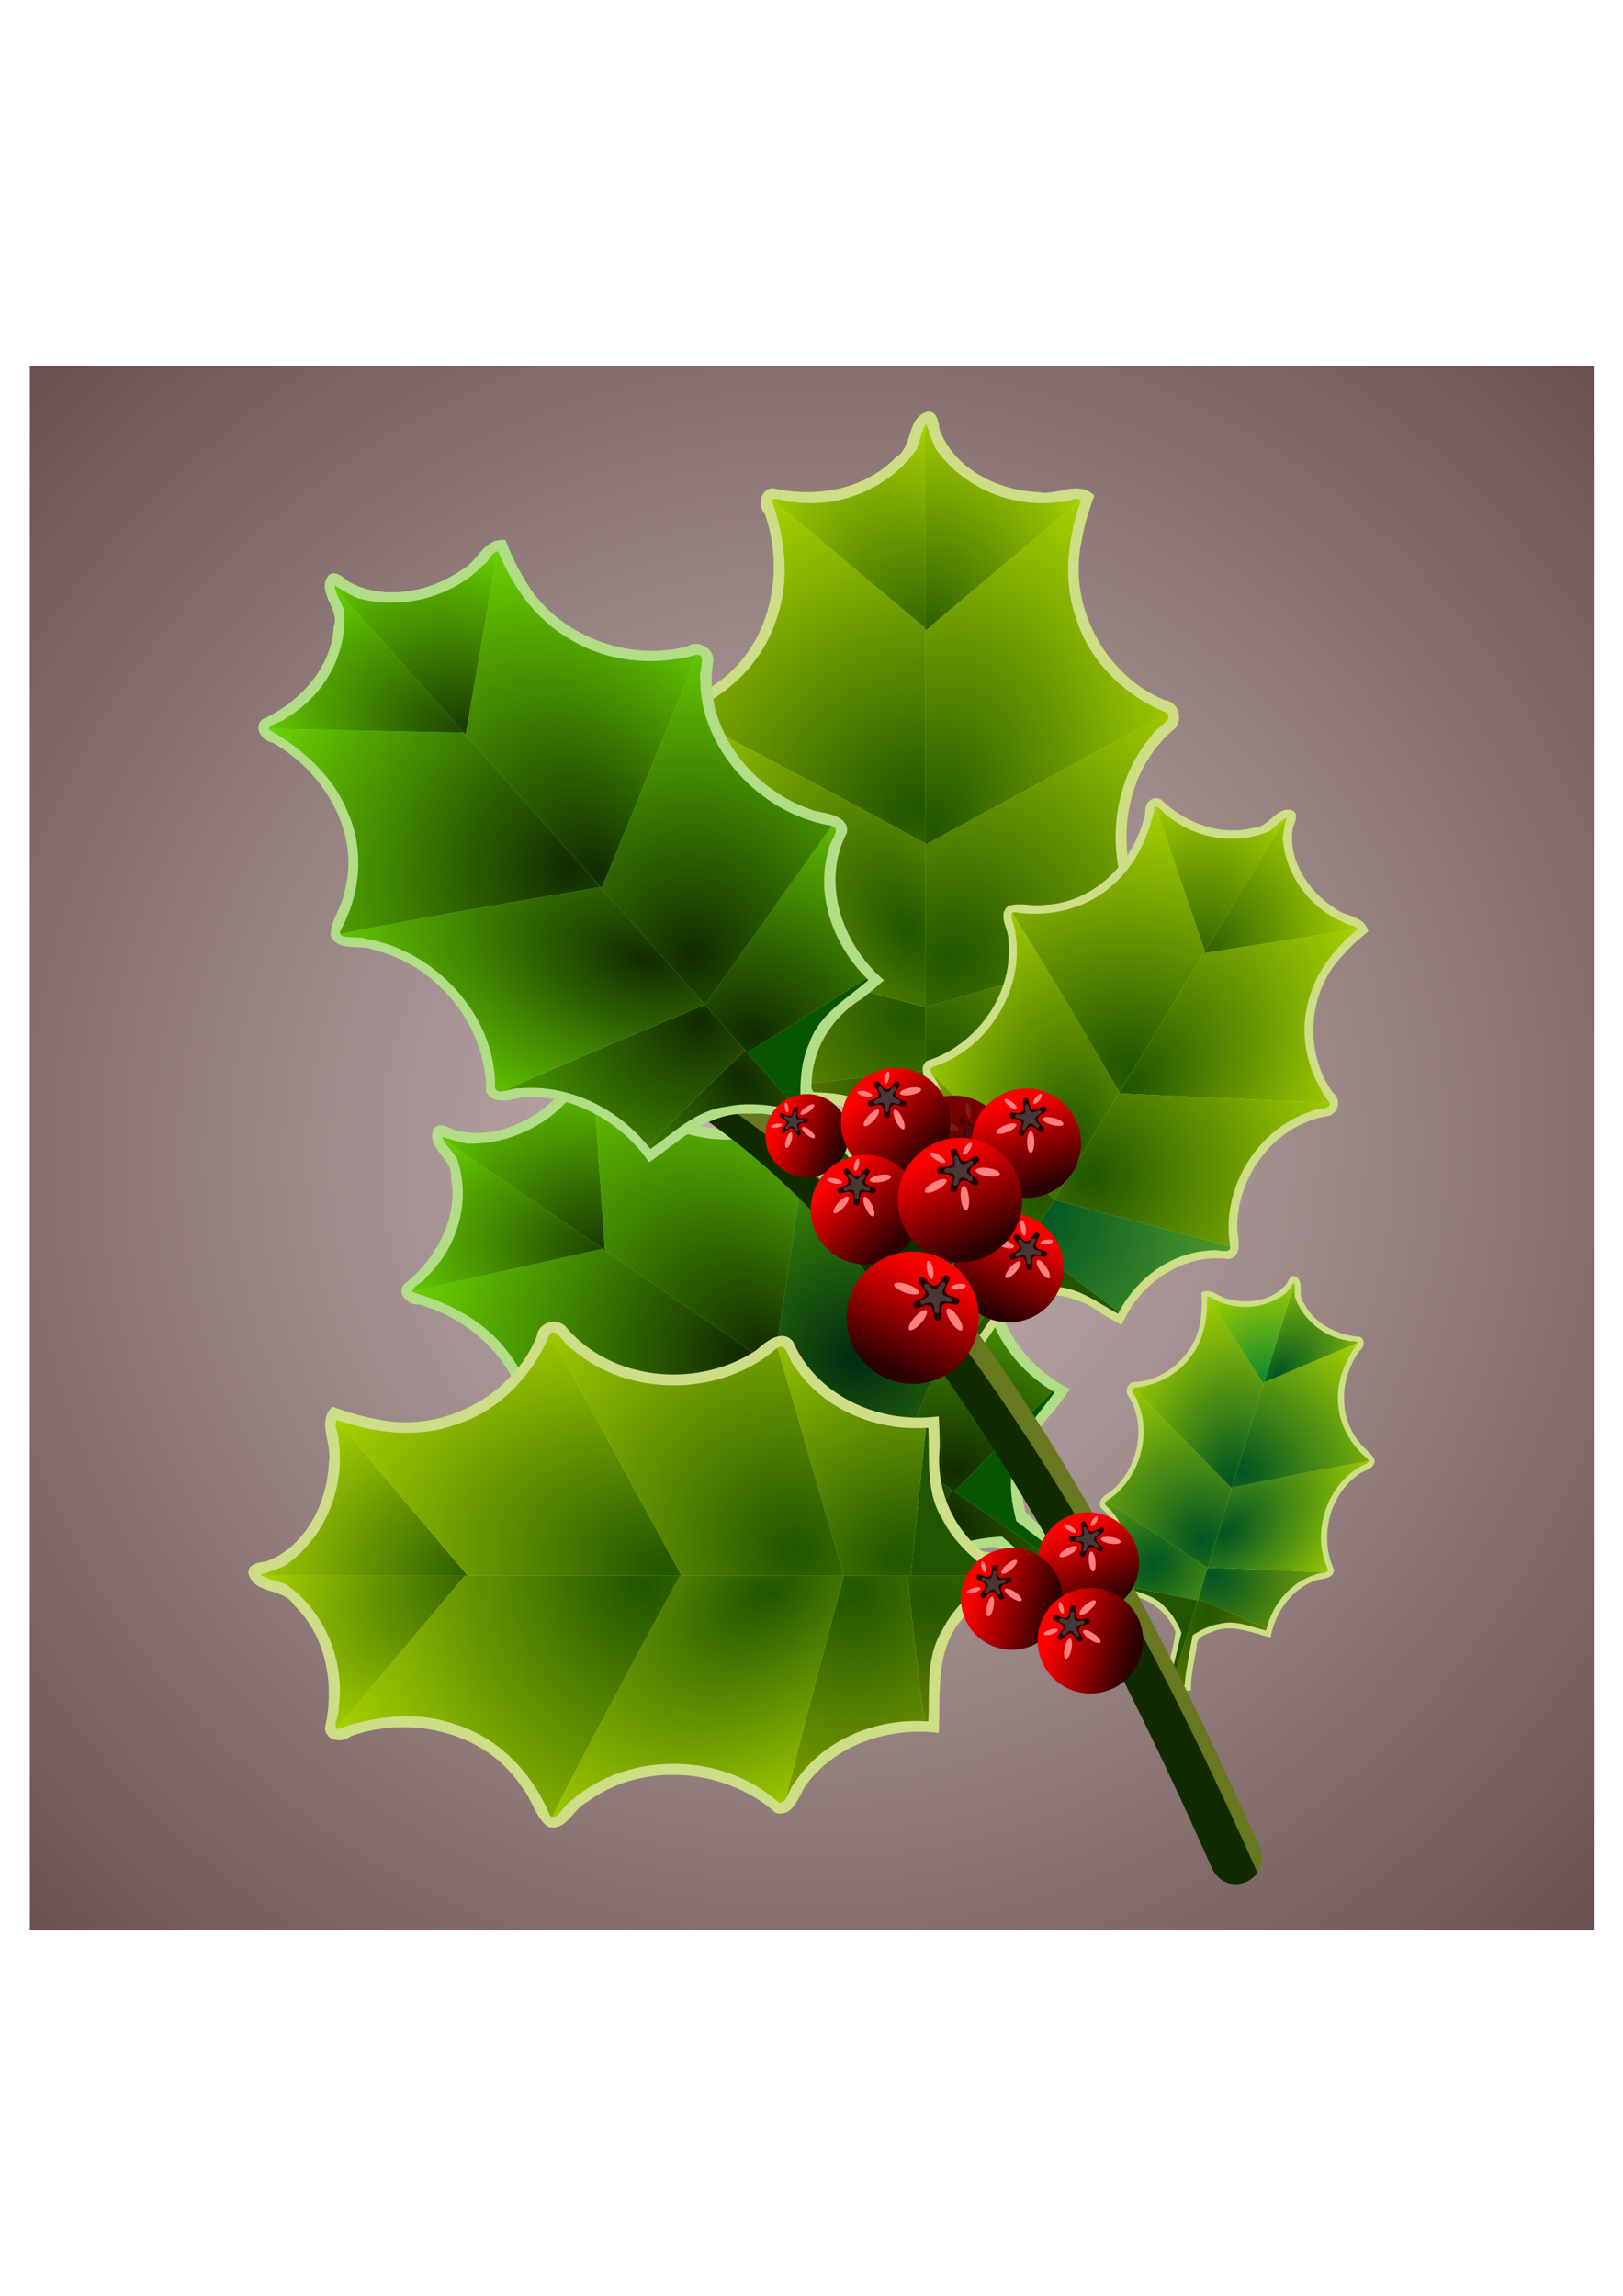 <svg xmlns="http://www.w3.org/2000/svg" xmlns:xlink="http://www.w3.org/1999/xlink" viewBox="0 0 744.094 1052.362" height="297mm" width="210mm"><defs><radialGradient r="44.052" fy="438.66" fx="-203.784" cy="438.66" cx="-203.784" gradientTransform="matrix(-1.622 -2.475 1.541 -1.01 -1208.53 363.511)" gradientUnits="userSpaceOnUse" id="ad" xlink:href="#h"/><radialGradient xlink:href="#F" id="G" cx="402.649" cy="544.307" fx="402.649" fy="544.307" r="482.857" gradientUnits="userSpaceOnUse" gradientTransform="matrix(.913 .923 -.934 .923 513.04 -348.036)"/><radialGradient gradientUnits="userSpaceOnUse" gradientTransform="matrix(1.637 2.597 -2.108 1.329 1054.51 294.611)" r="41.862" fy="460.311" fx="-167.031" cy="460.311" cx="-167.031" id="at" xlink:href="#b"/><radialGradient gradientUnits="userSpaceOnUse" gradientTransform="matrix(.292 3.939 -2.25 .167 977.82 1138.093)" r="27.015" fy="492.903" fx="-185.57" cy="492.903" cx="-185.57" id="as" xlink:href="#c"/><radialGradient gradientUnits="userSpaceOnUse" gradientTransform="matrix(2.12 .388 -.564 3.084 425.74 -680.092)" r="44.173" fy="370.616" fx="-193.331" cy="370.616" cx="-193.331" id="ar" xlink:href="#d"/><radialGradient gradientUnits="userSpaceOnUse" gradientTransform="matrix(2.561 .242 -.3 3.167 388.274 -595.282)" r="28.374" fy="304.253" fx="-193.088" cy="304.253" cx="-193.088" id="aq" xlink:href="#e"/><radialGradient gradientUnits="userSpaceOnUse" gradientTransform="matrix(-1.807 -.191 .324 -3.065 -736.482 1954.935)" r="26.572" fy="492.913" fx="-205.812" cy="492.913" cx="-205.812" id="al" xlink:href="#f"/><radialGradient gradientUnits="userSpaceOnUse" gradientTransform="matrix(-2.129 -.563 .538 -2.035 -877.413 1272.16)" r="40.655" fy="456.664" fx="-201.846" cy="456.664" cx="-201.846" id="am" xlink:href="#g"/><radialGradient gradientUnits="userSpaceOnUse" gradientTransform="matrix(-1.622 -2.475 1.541 -1.01 -1208.53 363.511)" r="44.052" fy="438.66" fx="-203.784" cy="438.66" cx="-203.784" id="an" xlink:href="#h"/><radialGradient gradientUnits="userSpaceOnUse" gradientTransform="matrix(-1.311 -2.538 2.922 -1.509 -1527.755 423.424)" r="44.025" fy="364.891" fx="-199.765" cy="364.891" cx="-199.765" id="ao" xlink:href="#i"/><radialGradient gradientUnits="userSpaceOnUse" gradientTransform="matrix(2.015 -.911 1.448 3.201 -239.386 -834.872)" r="27.894" fy="306.932" fx="-197.545" cy="306.932" cx="-197.545" id="ap" xlink:href="#j"/><radialGradient r="26.572" fy="492.913" fx="-205.812" cy="492.913" cx="-205.812" gradientTransform="matrix(-1.807 -.191 .324 -3.065 -736.482 1954.935)" gradientUnits="userSpaceOnUse" id="av" xlink:href="#f"/><radialGradient r="40.655" fy="456.664" fx="-201.846" cy="456.664" cx="-201.846" gradientTransform="matrix(-2.129 -.563 .538 -2.035 -877.413 1272.16)" gradientUnits="userSpaceOnUse" id="aw" xlink:href="#g"/><radialGradient r="44.052" fy="438.66" fx="-203.784" cy="438.66" cx="-203.784" gradientTransform="matrix(-1.622 -2.475 1.541 -1.01 -1208.53 363.511)" gradientUnits="userSpaceOnUse" id="ax" xlink:href="#h"/><radialGradient r="44.025" fy="364.891" fx="-199.765" cy="364.891" cx="-199.765" gradientTransform="matrix(-1.311 -2.538 2.922 -1.509 -1527.755 423.424)" gradientUnits="userSpaceOnUse" id="ay" xlink:href="#i"/><radialGradient r="27.894" fy="306.932" fx="-197.545" cy="306.932" cx="-197.545" gradientTransform="matrix(2.015 -.911 1.448 3.201 -239.386 -834.872)" gradientUnits="userSpaceOnUse" id="az" xlink:href="#j"/><radialGradient r="28.374" fy="304.253" fx="-193.088" cy="304.253" cx="-193.088" gradientTransform="matrix(2.561 .242 -.3 3.167 388.274 -595.282)" gradientUnits="userSpaceOnUse" id="aA" xlink:href="#e"/><radialGradient r="44.173" fy="370.616" fx="-193.331" cy="370.616" cx="-193.331" gradientTransform="matrix(2.12 .388 -.564 3.084 425.74 -680.092)" gradientUnits="userSpaceOnUse" id="aB" xlink:href="#d"/><radialGradient r="27.015" fy="492.903" fx="-185.57" cy="492.903" cx="-185.57" gradientTransform="matrix(.292 3.939 -2.25 .167 977.82 1138.093)" gradientUnits="userSpaceOnUse" id="aC" xlink:href="#c"/><radialGradient r="41.862" fy="461.66" fx="-171.465" cy="461.66" cx="-171.465" gradientTransform="matrix(1.588 2.224 -2.028 1.448 1009.09 175.532)" gradientUnits="userSpaceOnUse" id="aD" xlink:href="#k"/><radialGradient r="44.468" fy="428.511" fx="-186.806" cy="428.511" cx="-186.806" gradientTransform="matrix(2.04 1.894 -1.996 2.149 1049.538 -132.39)" gradientUnits="userSpaceOnUse" id="aE" xlink:href="#a"/><radialGradient xlink:href="#E" id="Q" gradientUnits="userSpaceOnUse" gradientTransform="matrix(2.04 1.894 -1.996 2.149 1049.538 -132.39)" cx="-186.806" cy="428.511" fx="-186.806" fy="428.511" r="44.468"/><radialGradient xlink:href="#D" id="P" gradientUnits="userSpaceOnUse" gradientTransform="matrix(1.637 2.597 -2.108 1.329 1054.51 294.611)" cx="-164.398" cy="447.455" fx="-164.398" fy="447.455" r="41.862"/><radialGradient xlink:href="#c" id="O" gradientUnits="userSpaceOnUse" gradientTransform="matrix(.292 3.939 -2.25 .167 977.82 1138.093)" cx="-185.57" cy="492.903" fx="-185.57" fy="492.903" r="27.015"/><radialGradient xlink:href="#C" id="N" gradientUnits="userSpaceOnUse" gradientTransform="matrix(2.12 .388 -.564 3.084 425.74 -680.092)" cx="-193.331" cy="370.616" fx="-193.331" fy="370.616" r="44.173"/><radialGradient xlink:href="#B" id="M" gradientUnits="userSpaceOnUse" gradientTransform="matrix(2.561 .242 -.3 3.167 388.274 -595.282)" cx="-193.088" cy="304.253" fx="-193.088" fy="304.253" r="28.374"/><radialGradient xlink:href="#A" id="L" gradientUnits="userSpaceOnUse" gradientTransform="matrix(2.015 -.911 1.448 3.201 -239.386 -834.872)" cx="-197.817" cy="300.118" fx="-197.817" fy="300.118" r="27.894"/><radialGradient xlink:href="#z" id="K" gradientUnits="userSpaceOnUse" gradientTransform="matrix(-1.311 -2.538 2.922 -1.509 -1527.755 423.424)" cx="-199.765" cy="364.891" fx="-199.765" fy="364.891" r="44.025"/><radialGradient r="26.572" fy="492.913" fx="-205.812" cy="492.913" cx="-205.812" gradientTransform="matrix(-1.807 -.191 .324 -3.065 -736.482 1954.935)" gradientUnits="userSpaceOnUse" id="ab" xlink:href="#f"/><radialGradient r="40.655" fy="456.664" fx="-201.846" cy="456.664" cx="-201.846" gradientTransform="matrix(-2.129 -.563 .538 -2.035 -877.413 1272.16)" gradientUnits="userSpaceOnUse" id="ac" xlink:href="#g"/><radialGradient gradientUnits="userSpaceOnUse" gradientTransform="matrix(2.04 1.894 -1.996 2.149 1049.538 -132.39)" r="44.468" fy="428.511" fx="-186.806" cy="428.511" cx="-186.806" id="au" xlink:href="#a"/><radialGradient r="44.025" fy="364.891" fx="-199.765" cy="364.891" cx="-199.765" gradientTransform="matrix(-1.311 -2.538 2.922 -1.509 -1527.755 423.424)" gradientUnits="userSpaceOnUse" id="ae" xlink:href="#i"/><radialGradient r="27.894" fy="306.932" fx="-197.545" cy="306.932" cx="-197.545" gradientTransform="matrix(2.015 -.911 1.448 3.201 -239.386 -834.872)" gradientUnits="userSpaceOnUse" id="af" xlink:href="#j"/><radialGradient r="28.374" fy="304.253" fx="-193.088" cy="304.253" cx="-193.088" gradientTransform="matrix(2.561 .242 -.3 3.167 388.274 -595.282)" gradientUnits="userSpaceOnUse" id="ag" xlink:href="#e"/><radialGradient r="44.173" fy="370.616" fx="-193.331" cy="370.616" cx="-193.331" gradientTransform="matrix(2.12 .388 -.564 3.084 425.74 -680.092)" gradientUnits="userSpaceOnUse" id="ah" xlink:href="#d"/><radialGradient r="27.015" fy="492.903" fx="-185.57" cy="492.903" cx="-185.57" gradientTransform="matrix(.292 3.939 -2.25 .167 977.82 1138.093)" gradientUnits="userSpaceOnUse" id="ai" xlink:href="#c"/><radialGradient r="41.862" fy="460.311" fx="-167.031" cy="460.311" cx="-167.031" gradientTransform="matrix(1.637 2.597 -2.108 1.329 1054.51 294.611)" gradientUnits="userSpaceOnUse" id="aj" xlink:href="#b"/><radialGradient r="44.468" fy="428.511" fx="-186.806" cy="428.511" cx="-186.806" gradientTransform="matrix(2.04 1.894 -1.996 2.149 1049.538 -132.39)" gradientUnits="userSpaceOnUse" id="ak" xlink:href="#a"/><radialGradient r="26.572" fy="492.913" fx="-205.812" cy="492.913" cx="-205.812" gradientTransform="matrix(-1.807 -.191 .324 -3.065 -736.482 1954.935)" gradientUnits="userSpaceOnUse" id="R" xlink:href="#m"/><radialGradient r="40.655" fy="456.664" fx="-201.846" cy="456.664" cx="-201.846" gradientTransform="matrix(-2.129 -.563 .538 -2.035 -877.413 1272.16)" gradientUnits="userSpaceOnUse" id="S" xlink:href="#n"/><radialGradient r="44.052" fy="438.66" fx="-203.784" cy="438.66" cx="-203.784" gradientTransform="matrix(-1.622 -2.475 1.541 -1.01 -1208.53 363.511)" gradientUnits="userSpaceOnUse" id="T" xlink:href="#o"/><radialGradient r="44.025" fy="364.891" fx="-199.765" cy="364.891" cx="-199.765" gradientTransform="matrix(-1.311 -2.538 2.922 -1.509 -1527.755 423.424)" gradientUnits="userSpaceOnUse" id="U" xlink:href="#p"/><radialGradient r="27.894" fy="306.932" fx="-197.545" cy="306.932" cx="-197.545" gradientTransform="matrix(2.015 -.911 1.448 3.201 -239.386 -834.872)" gradientUnits="userSpaceOnUse" id="V" xlink:href="#q"/><radialGradient r="28.374" fy="304.253" fx="-193.088" cy="304.253" cx="-193.088" gradientTransform="matrix(2.561 .242 -.3 3.167 388.274 -595.282)" gradientUnits="userSpaceOnUse" id="W" xlink:href="#r"/><radialGradient r="44.173" fy="370.616" fx="-193.331" cy="370.616" cx="-193.331" gradientTransform="matrix(2.12 .388 -.564 3.084 425.74 -680.092)" gradientUnits="userSpaceOnUse" id="X" xlink:href="#s"/><radialGradient r="27.015" fy="492.903" fx="-185.57" cy="492.903" cx="-185.57" gradientTransform="matrix(.292 3.939 -2.25 .167 977.82 1138.093)" gradientUnits="userSpaceOnUse" id="Y" xlink:href="#t"/><radialGradient r="41.862" fy="460.311" fx="-167.031" cy="460.311" cx="-167.031" gradientTransform="matrix(1.637 2.597 -2.108 1.329 1054.51 294.611)" gradientUnits="userSpaceOnUse" id="Z" xlink:href="#u"/><radialGradient r="44.468" fy="420.889" fx="-188.387" cy="420.889" cx="-188.387" gradientTransform="matrix(2.04 1.894 -1.996 2.149 1049.538 -132.39)" gradientUnits="userSpaceOnUse" id="aa" xlink:href="#v"/><radialGradient xlink:href="#m" id="aQ" gradientUnits="userSpaceOnUse" gradientTransform="matrix(-1.807 -.191 .324 -3.065 -736.482 1954.935)" cx="-205.812" cy="492.913" fx="-205.812" fy="492.913" r="26.572"/><radialGradient xlink:href="#n" id="aR" gradientUnits="userSpaceOnUse" gradientTransform="matrix(-2.129 -.563 .538 -2.035 -877.413 1272.16)" cx="-201.846" cy="456.664" fx="-201.846" fy="456.664" r="40.655"/><radialGradient xlink:href="#o" id="aS" gradientUnits="userSpaceOnUse" gradientTransform="matrix(-1.622 -2.475 1.541 -1.01 -1208.53 363.511)" cx="-203.784" cy="438.66" fx="-203.784" fy="438.66" r="44.052"/><radialGradient xlink:href="#p" id="aT" gradientUnits="userSpaceOnUse" gradientTransform="matrix(-1.311 -2.538 2.922 -1.509 -1527.755 423.424)" cx="-199.765" cy="364.891" fx="-199.765" fy="364.891" r="44.025"/><radialGradient xlink:href="#q" id="aU" gradientUnits="userSpaceOnUse" gradientTransform="matrix(2.015 -.911 1.448 3.201 -239.386 -834.872)" cx="-197.545" cy="306.932" fx="-197.545" fy="306.932" r="27.894"/><radialGradient xlink:href="#r" id="aV" gradientUnits="userSpaceOnUse" gradientTransform="matrix(2.561 .242 -.3 3.167 388.274 -595.282)" cx="-193.088" cy="304.253" fx="-193.088" fy="304.253" r="28.374"/><radialGradient xlink:href="#s" id="aW" gradientUnits="userSpaceOnUse" gradientTransform="matrix(2.12 .388 -.564 3.084 425.74 -680.092)" cx="-193.331" cy="370.616" fx="-193.331" fy="370.616" r="44.173"/><radialGradient xlink:href="#t" id="aX" gradientUnits="userSpaceOnUse" gradientTransform="matrix(.292 3.939 -2.25 .167 977.82 1138.093)" cx="-185.57" cy="492.903" fx="-185.57" fy="492.903" r="27.015"/><radialGradient xlink:href="#u" id="aY" gradientUnits="userSpaceOnUse" gradientTransform="matrix(1.637 2.597 -2.108 1.329 1054.51 294.611)" cx="-167.031" cy="460.311" fx="-167.031" fy="460.311" r="41.862"/><radialGradient xlink:href="#w" id="aZ" gradientUnits="userSpaceOnUse" gradientTransform="matrix(2.04 1.894 -1.996 2.149 1049.538 -132.39)" cx="-186.806" cy="428.511" fx="-186.806" fy="428.511" r="44.468"/><radialGradient xlink:href="#f" id="H" gradientUnits="userSpaceOnUse" gradientTransform="matrix(-1.807 -.191 .324 -3.065 -736.482 1954.935)" cx="-205.812" cy="492.913" fx="-205.812" fy="492.913" r="26.572"/><radialGradient xlink:href="#x" id="I" gradientUnits="userSpaceOnUse" gradientTransform="matrix(-2.129 -.563 .538 -2.035 -877.413 1272.16)" cx="-201.846" cy="456.664" fx="-201.846" fy="456.664" r="40.655"/><radialGradient xlink:href="#y" id="J" gradientUnits="userSpaceOnUse" gradientTransform="matrix(-1.622 -2.475 1.541 -1.01 -1208.53 363.511)" cx="-203.784" cy="438.66" fx="-203.784" fy="438.66" r="44.052"/><linearGradient id="h"><stop offset="0" stop-color="#250"/><stop offset="1" stop-color="#aad400"/></linearGradient><linearGradient id="i"><stop offset="0" stop-color="#250"/><stop offset="1" stop-color="#aad400"/></linearGradient><linearGradient id="j"><stop offset="0" stop-color="#250"/><stop offset="1" stop-color="#aad400"/></linearGradient><linearGradient id="f"><stop offset="0" stop-color="#250"/><stop offset="1" stop-color="#668000"/></linearGradient><linearGradient id="b"><stop offset="0" stop-color="#250"/><stop offset="1" stop-color="#aad400"/></linearGradient><linearGradient id="a"><stop offset="0" stop-color="#250"/><stop offset="1" stop-color="#aad400"/></linearGradient><linearGradient id="e"><stop offset="0" stop-color="#250"/><stop offset="1" stop-color="#aad400"/></linearGradient><linearGradient id="m"><stop offset="0" stop-color="#112b00"/><stop offset="1" stop-color="#3f8000"/></linearGradient><linearGradient id="d"><stop offset="0" stop-color="#250"/><stop offset="1" stop-color="#aad400"/></linearGradient><linearGradient id="n"><stop offset="0" stop-color="#112b00"/><stop offset="1" stop-color="#5a0"/></linearGradient><linearGradient id="c"><stop offset="0" stop-color="#250"/><stop offset="1" stop-color="#250"/></linearGradient><linearGradient id="o"><stop offset="0" stop-color="#112b00"/><stop offset="1" stop-color="#6ad400"/></linearGradient><linearGradient xlink:href="#l" id="bc" gradientUnits="userSpaceOnUse" x1="416.257" y1="234.956" x2="432.258" y2="283.85"/><linearGradient id="p"><stop offset="0" stop-color="#112b00"/><stop offset="1" stop-color="#6ad400"/></linearGradient><linearGradient id="F"><stop offset="0" stop-color="#c8b7b7"/><stop offset="1" stop-color="#6c5353"/></linearGradient><linearGradient id="q"><stop offset="0" stop-color="#112b00"/><stop offset="1" stop-color="#6ad400"/></linearGradient><linearGradient gradientUnits="userSpaceOnUse" y2="283.85" x2="432.258" y1="234.956" x1="416.257" id="bb" xlink:href="#l"/><linearGradient id="r"><stop offset="0" stop-color="#112b00"/><stop offset="1" stop-color="#6ad400"/></linearGradient><linearGradient id="l"><stop offset="0" stop-color="red"/><stop offset="1" stop-color="#2b0000"/></linearGradient><linearGradient id="s"><stop offset="0" stop-color="#112b00"/><stop offset="1" stop-color="#6ad400"/></linearGradient><linearGradient id="k"><stop offset="0" stop-color="#052"/><stop offset="1" stop-color="#5aa02c"/></linearGradient><linearGradient id="t"><stop offset="0" stop-color="#085500"/><stop offset="1" stop-color="#085500"/></linearGradient><linearGradient id="B"><stop offset="0" stop-color="#008033"/><stop offset="1" stop-color="#aad400"/></linearGradient><linearGradient id="u"><stop offset="0" stop-color="#112b00"/><stop offset="1" stop-color="#6ad400"/></linearGradient><linearGradient id="A"><stop offset="0" stop-color="#052"/><stop offset="1" stop-color="#aad400"/></linearGradient><linearGradient id="w"><stop offset="0" stop-color="#112b00"/><stop offset="1" stop-color="#6ad400"/></linearGradient><linearGradient xlink:href="#l" id="aH" gradientUnits="userSpaceOnUse" x1="416.257" y1="234.956" x2="432.258" y2="283.85"/><linearGradient xlink:href="#l" id="aO" gradientUnits="userSpaceOnUse" x1="416.257" y1="234.956" x2="432.258" y2="283.85"/><linearGradient xlink:href="#l" id="aP" gradientUnits="userSpaceOnUse" x1="416.257" y1="234.956" x2="432.258" y2="283.85"/><linearGradient id="C"><stop offset="0" stop-color="#052"/><stop offset="1" stop-color="#aad400"/></linearGradient><linearGradient id="E"><stop offset="0" stop-color="#052"/><stop offset="1" stop-color="#aad400"/></linearGradient><linearGradient id="D"><stop offset="0" stop-color="#052"/><stop offset="1" stop-color="#aad400"/></linearGradient><linearGradient y2="283.85" x2="432.258" y1="234.956" x1="416.257" gradientUnits="userSpaceOnUse" id="bd" xlink:href="#l"/><linearGradient y2="283.85" x2="432.258" y1="234.956" x1="416.257" gradientUnits="userSpaceOnUse" id="be" xlink:href="#l"/><linearGradient y2="283.85" x2="432.258" y1="234.956" x1="416.257" gradientUnits="userSpaceOnUse" id="bf" xlink:href="#l"/><linearGradient y2="283.85" x2="432.258" y1="234.956" x1="416.257" gradientUnits="userSpaceOnUse" id="ba" xlink:href="#l"/><linearGradient y2="283.85" x2="432.258" y1="234.956" x1="416.257" gradientUnits="userSpaceOnUse" id="bg" xlink:href="#l"/><linearGradient id="v"><stop offset="0" stop-color="#002b11"/><stop offset="1" stop-color="#6ad400"/></linearGradient><linearGradient id="x"><stop offset="0" stop-color="#052"/><stop offset="1" stop-color="#8a0"/></linearGradient><linearGradient id="y"><stop offset="0" stop-color="#052"/><stop offset="1" stop-color="#aad400"/></linearGradient><linearGradient id="z"><stop offset="0" stop-color="#052"/><stop offset="1" stop-color="#aad400"/></linearGradient><linearGradient id="g"><stop offset="0" stop-color="#250"/><stop offset="1" stop-color="#8a0"/></linearGradient><linearGradient y2="283.85" x2="432.258" y1="234.956" x1="416.257" gradientUnits="userSpaceOnUse" id="bh" xlink:href="#l"/><filter height="1.73" y="-.365" width="1.605" x="-.302" id="aN" color-interpolation-filters="sRGB"><feGaussianBlur stdDeviation=".902"/></filter><filter height="1.716" y="-.358" width="1.376" x="-.188" id="aM" color-interpolation-filters="sRGB"><feGaussianBlur stdDeviation=".896"/></filter><filter height="1.74" y="-.37" width="1.858" x="-.429" id="aL" color-interpolation-filters="sRGB"><feGaussianBlur stdDeviation=".908"/></filter><filter height="1.848" y="-.424" width="1.362" x="-.181" id="aK" color-interpolation-filters="sRGB"><feGaussianBlur stdDeviation=".896"/></filter><filter height="1.351" y="-.175" width="2.053" x="-.526" id="aJ" color-interpolation-filters="sRGB"><feGaussianBlur stdDeviation=".896"/></filter><filter height="1.239" y="-.12" width="1.241" x="-.12" id="aI" color-interpolation-filters="sRGB"><feGaussianBlur stdDeviation="1.082"/></filter><filter height="1.067" y="-.034" width="1.077" x="-.039" id="aG" color-interpolation-filters="sRGB"><feGaussianBlur stdDeviation="5.058"/></filter><clipPath id="aF" clipPathUnits="userSpaceOnUse"><path d="M-22.662 579.859c.599.253 1.184.535 1.77.815.9.423 1.799.85 2.694 1.284 1.14.552 2.272 1.12 3.406 1.685 1.394.7 2.772 1.427 4.155 2.146 1.604.835 3.212 1.66 4.815 2.495 1.866.964 3.711 1.969 5.559 2.968 2.07 1.124 4.122 2.28 6.172 3.44a536.575 536.575 0 016.728 3.89c2.425 1.427 4.844 2.866 7.259 4.31a853.585 853.585 0 017.79 4.736 674.848 674.848 0 017.983 4.984c2.671 1.683 5.332 3.384 7.994 5.082 2.76 1.76 5.507 3.54 8.257 5.314a749.603 749.603 0 018.52 5.572c2.937 1.946 5.844 3.937 8.757 5.92 3.068 2.102 6.124 4.22 9.177 6.342a601.066 601.066 0 019.428 6.707 270.44 270.44 0 019.521 7.21c3.28 2.6 6.48 5.296 9.644 8.034 3.373 2.907 6.644 5.927 9.878 8.987 3.403 3.214 6.702 6.533 9.963 9.89 3.425 3.53 6.743 7.16 10.024 10.823 3.432 3.854 6.77 7.79 10.071 11.757 3.486 4.2 6.866 8.486 10.223 12.789 3.526 4.532 6.947 9.144 10.34 13.776a776.076 776.076 0 0110.517 14.818c3.665 5.295 7.246 10.648 10.785 16.027a840.84 840.84 0 0111.018 17.265c3.812 6.14 7.504 12.353 11.165 18.584 3.862 6.57 7.573 13.227 11.26 19.896 3.78 6.83 7.459 13.716 11.124 20.609 3.675 6.906 7.23 13.875 10.753 20.86a1493.996 1493.996 0 0110.184 20.714 1446.25 1446.25 0 019.562 20.24c3.041 6.55 6.01 13.132 8.956 19.724 1.909 4.293.958 2.15 2.853 6.43 5.438 12.285-11.936 19.976-17.374 7.691-1.877-4.24-.935-2.117-2.826-6.368a1426.774 1426.774 0 00-18.28-39.452c-3.3-6.83-6.634-13.644-10.039-20.423-3.461-6.863-6.954-13.71-10.565-20.496-3.616-6.801-7.246-13.595-10.975-20.335-3.608-6.525-7.238-13.038-11.016-19.466-3.579-6.093-7.188-12.168-10.916-18.172-3.52-5.66-7.099-11.285-10.757-16.858-3.455-5.251-6.949-10.477-10.527-15.645a756.47 756.47 0 00-10.231-14.417c-3.279-4.477-6.585-8.935-9.991-13.315-3.235-4.146-6.49-8.276-9.848-12.323-3.153-3.79-6.342-7.55-9.62-11.233-3.109-3.473-6.252-6.915-9.498-10.261-3.075-3.166-6.186-6.298-9.394-9.33-3.03-2.868-6.096-5.7-9.258-8.423-2.946-2.553-5.93-5.065-8.984-7.49a250.235 250.235 0 00-8.896-6.736 580.666 580.666 0 00-9.123-6.49c-3.001-2.087-6.007-4.17-9.024-6.235-2.853-1.943-5.7-3.894-8.578-5.8a728.485 728.485 0 00-8.309-5.435c-2.722-1.757-5.441-3.518-8.173-5.26-2.642-1.686-5.283-3.373-7.934-5.044a654.792 654.792 0 00-7.784-4.86 833.58 833.58 0 00-7.583-4.609c-2.363-1.414-4.73-2.821-7.103-4.218a517.828 517.828 0 00-6.491-3.754 386.969 386.969 0 00-5.841-3.258c-1.765-.953-3.525-1.913-5.307-2.834-1.598-.833-3.202-1.654-4.8-2.487-1.285-.668-2.566-1.344-3.86-1.995-1.077-.537-2.152-1.077-3.235-1.601-.857-.416-1.717-.824-2.579-1.23-.431-.205-.86-.417-1.302-.599-12.277-5.456-4.56-22.819 7.716-17.362z" fill="#677821" stroke-width=".2" stroke-linecap="round"/></clipPath></defs><path fill="url(#G)" d="M-81.197 72.937h906.488v906.488H-81.197z" transform="matrix(.791 0 0 .791 77.898 110.17)"/><path d="M593.974 585.106c4.314 2.836.699 8.877 3.94 12.363 4.779 9.422 15.231 14.582 25.412 15.287 2.858 1.09 2.267 4.88.063 6.334-8.858 11.935-10.17 29.757-.429 41.582 2.022 3.217 6.02 5.299 7.261 8.767-.036 4.447-5.697 4.405-8.108 7.033-13.066 9.572-17.147 28.625-10.534 43.028-.064 4.17-5.057 4.064-7.945 4.805-11.33 3.736-19.094 14.75-21.083 26.294-8.886-2.182-18.428-6.7-27.437-2.328-3.089 1.013-6.795 2.571-6.396 6.454-1.24 6.707-2.828 13.224-2.67 20.099-4.499.5-8.997 1.001-13.496 1.499 1.885-9.502 5.29-18.942 6.333-28.396-3.439-8.568-11.222-14.79-20.292-16.55A121.771 121.771 0 01511.64 729c5.752-12.26 3.951-28.536-6.794-37.7-2.311-3.463 2.05-6.185 4.522-7.744 12.68-10.577 16.764-30.38 7.522-44.392-1.282-2.818 1.132-6.28 4.29-5.646 15.249-1.544 28.234-14.761 29.403-30.075.466-3.653.455-7.236.238-10.93 4.621-2.53 8.281 2.586 12.685 3 9.14 2.445 20.541.556 26.5-7.28.72-1.486 1.827-4.094 3.967-3.126z" fill="#cdde87"/><path d="M-196.232 475.732c-6.342.65-12.146 1.214-24.627 2.631-9.004 1.022-18.129 2.116-25.246 3.102-1.3.18-2.1.33-3.252.502-.025.452.015.906-.02 1.357 11.036.651 23.19-1.16 33.295 5.131 6.306 3.132 11.436 7.986 15.96 13.377-1.807 16.626-3.805 32.822-5.05 35.822l8.94 3.844v-65.766z" fill="url(#H)" transform="matrix(-.613 -.187 -.187 .613 517.95 404.51)"/><path d="M-277.543 431.361c1.81 1.077 4.61 1.918 5.834 3.2 15.278 10.07 23.332 29.02 22.352 47.406 1.153-.172 1.952-.322 3.252-.502 7.117-.986 16.242-2.08 25.246-3.102 12.481-1.417 18.285-1.98 24.627-2.63v-23.23c-9.246-2.489-18.22-4.93-36.989-9.862-13.335-3.505-26.865-7.009-37.45-9.637-2.74-.68-4.582-1.095-6.872-1.643z" fill="url(#I)" transform="matrix(-.613 -.187 -.187 .613 517.95 404.51)"/><path d="M-284.283 345.885c-.662 2.15 5.022 4.953 6.244 7.44 17.607 20.352 17.437 53.84-.045 74.228-1.871 1.786-1.018 2.881.541 3.808 2.29.548 4.132.963 6.871 1.643 10.586 2.628 24.116 6.132 37.451 9.637 18.768 4.931 27.743 7.373 36.989 9.863v-59.865c-8.528-4.663-19.49-10.698-40.297-21.834-13.822-7.398-28.083-14.942-39.764-20.928-3.068-1.573-5.333-2.666-7.99-3.992z" fill="url(#J)" transform="matrix(-.613 -.187 -.187 .613 517.95 404.51)"/><path d="M-252.02 267.186c-.084.056-.21.023-.287.095 4.895 13.792 6.807 29.282 1.795 43.328-5.032 16.038-18.023 28.245-33.017 34.348-.427.291-.654.603-.754.928 2.657 1.326 4.922 2.42 7.99 3.992 11.68 5.986 25.942 13.53 39.764 20.928 20.808 11.136 31.77 17.17 40.297 21.834v-78.682l-55.788-46.771z" fill="url(#K)" transform="matrix(-.613 -.187 -.187 .613 517.95 404.51)"/><path d="M-196.232 239.975c-1.323 1.428-2.501 8.55-3.63 9.484-10.29 13.91-27.948 20.792-44.646 18.48-2.309.347-5.696-1.961-7.512-.753l55.788 46.771v-73.982z" fill="url(#L)" transform="matrix(-.613 -.187 -.187 .613 517.95 404.51)"/><path d="M-139.484 267.21c-1.798-1.313-5.25 1.08-7.588.73-16.698 2.311-34.354-4.571-44.645-18.481-1.254-1.038-4.07-9.945-4.07-9.945l-.004-.098c-.152-.008-.294.4-.442.559v75.097l56.749-47.861z" fill="url(#M)" transform="matrix(-.613 -.187 -.187 .613 517.95 404.51)"/><path d="M-107.887 345.146c-.072-.06-.074-.13-.162-.189-14.994-6.103-27.985-18.31-33.017-34.348-5.013-14.046-3.102-29.536 1.793-43.328-.057-.053-.15-.026-.211-.07l-56.748 47.861v78.15l88.345-48.076z" fill="url(#N)" transform="matrix(-.613 -.187 -.187 .613 517.95 404.51)"/><path d="M-142.217 482.453l-54.015-5.527v64.572l1.933.832 2.297-39.838c4.657-5.653 9.943-10.778 16.504-14.037 10.104-6.29 22.259-4.48 33.295-5.13-.023-.29.004-.582-.014-.872z" fill="url(#O)" transform="matrix(-.613 -.187 -.187 .613 517.95 404.51)"/><path d="M-112.994 428.223l-83.238 24.334v24.369l54.015 5.527c-1.15-18.538 6.935-37.734 22.348-47.892 2.133-2.234 9.274-3.076 6.875-6.338z" fill="url(#P)" transform="matrix(-.613 -.187 -.187 .613 517.95 404.51)"/><path d="M-107.887 345.146l-88.345 48.077v59.334l83.238-24.334c-.164-.223-.242-.424-.5-.67-17.482-20.389-17.653-53.876-.045-74.229 1.369-2.785 8.278-5.96 5.652-8.178z" fill="url(#Q)" transform="matrix(-.613 -.187 -.187 .613 517.95 404.51)"/><path d="M198.695 517.756c-3.406 8.687 9.09 13.512 8.084 21.986 3.422 18.652-6.787 37.235-21.681 49.122-3.16 4.62 2.093 9.439 7.157 9.175 27.334 7.702 49.77 31.93 48.292 59.336.566 6.784-3.216 14.049-1.156 20.361 5.15 6.355 13.832.248 20.56 1.453 31.116-.188 59.235 22.85 65.533 50.623 4.876 5.93 12.454.444 17.757-1.575 21.753-6.729 46.344.817 62.635 15.294 11.204-12.628 20.748-29.315 39.65-32.65 5.923-1.843 13.423-3.56 17.256 2.45 9.595 8.319 19.509 15.994 27.14 26.05 7.512-4.085 15.023-8.169 22.532-12.258-13.79-11.651-29.854-21.59-42.294-34.07-4.51-15.992.368-33.25 12.34-45.469a218.265 218.265 0 007.998-10.844c-22.914-11.486-38.781-36.815-32.706-61.466-.402-7.45-10.246-6.705-15.845-6.307-31.67-1.669-60.653-25.78-62.448-55.801-1.253-5.421-8.94-7.82-13.085-3.537-25.286 14.064-60.453 8.927-79.797-11.846-4.902-4.754-8.99-9.918-12.886-15.462-10.026 1.297-9.811 12.562-16.127 17.861-11.297 13.278-31.045 22.738-49.209 17.834-2.814-1.368-7.508-3.937-9.7-.26z" fill="#b2dd87"/><path d="M-196.232 475.732c-6.342.65-12.146 1.214-24.627 2.631-9.004 1.022-18.129 2.116-25.246 3.102-1.3.18-2.1.33-3.252.502-.025.452.015.906-.02 1.357 11.036.651 23.19-1.16 33.295 5.131 6.306 3.132 11.436 7.986 15.96 13.377-1.807 16.626-3.805 32.822-5.05 35.822l8.94 3.844v-65.766z" fill="url(#R)" transform="matrix(.732 -.923 .99 .683 109.082 176.875)"/><path d="M-277.543 431.361c1.81 1.077 4.61 1.918 5.834 3.2 15.278 10.07 23.332 29.02 22.352 47.406 1.153-.172 1.952-.322 3.252-.502 7.117-.986 16.242-2.08 25.246-3.102 12.481-1.417 18.285-1.98 24.627-2.63v-23.23c-9.246-2.489-18.22-4.93-36.989-9.862-13.335-3.505-26.865-7.009-37.45-9.637-2.74-.68-4.582-1.095-6.872-1.643z" fill="url(#S)" transform="matrix(.732 -.923 .99 .683 109.082 176.875)"/><path d="M-284.283 345.885c-.662 2.15 5.022 4.953 6.244 7.44 17.607 20.352 17.437 53.84-.045 74.228-1.871 1.786-1.018 2.881.541 3.808 2.29.548 4.132.963 6.871 1.643 10.586 2.628 24.116 6.132 37.451 9.637 18.768 4.931 27.743 7.373 36.989 9.863v-59.865c-8.528-4.663-19.49-10.698-40.297-21.834-13.822-7.398-28.083-14.942-39.764-20.928-3.068-1.573-5.333-2.666-7.99-3.992z" fill="url(#T)" transform="matrix(.732 -.923 .99 .683 109.082 176.875)"/><path d="M-252.02 267.186c-.084.056-.21.023-.287.095 4.895 13.792 6.807 29.282 1.795 43.328-5.032 16.038-18.023 28.245-33.017 34.348-.427.291-.654.603-.754.928 2.657 1.326 4.922 2.42 7.99 3.992 11.68 5.986 25.942 13.53 39.764 20.928 20.808 11.136 31.77 17.17 40.297 21.834v-78.682l-55.788-46.771z" fill="url(#U)" transform="matrix(.732 -.923 .99 .683 109.082 176.875)"/><path d="M-196.232 239.975c-1.323 1.428-2.501 8.55-3.63 9.484-10.29 13.91-27.948 20.792-44.646 18.48-2.309.347-5.696-1.961-7.512-.753l55.788 46.771v-73.982z" fill="url(#V)" transform="matrix(.732 -.923 .99 .683 109.082 176.875)"/><path d="M-139.484 267.21c-1.798-1.313-5.25 1.08-7.588.73-16.698 2.311-34.354-4.571-44.645-18.481-1.254-1.038-4.07-9.945-4.07-9.945l-.004-.098c-.152-.008-.294.4-.442.559v75.097l56.749-47.861z" fill="url(#W)" transform="matrix(.732 -.923 .99 .683 109.082 176.875)"/><path d="M-107.887 345.146c-.072-.06-.074-.13-.162-.189-14.994-6.103-27.985-18.31-33.017-34.348-5.013-14.046-3.102-29.536 1.793-43.328-.057-.053-.15-.026-.211-.07l-56.748 47.861v78.15l88.345-48.076z" fill="url(#X)" transform="matrix(.732 -.923 .99 .683 109.082 176.875)"/><path d="M-142.217 482.453l-54.015-5.527v64.572l1.933.832 2.297-39.838c4.657-5.653 9.943-10.778 16.504-14.037 10.104-6.29 22.259-4.48 33.295-5.13-.023-.29.004-.582-.014-.872z" fill="url(#Y)" transform="matrix(.732 -.923 .99 .683 109.082 176.875)"/><path d="M-112.994 428.223l-83.238 24.334v24.369l54.015 5.527c-1.15-18.538 6.935-37.734 22.348-47.892 2.133-2.234 9.274-3.076 6.875-6.338z" fill="url(#Z)" transform="matrix(.732 -.923 .99 .683 109.082 176.875)"/><path d="M-107.887 345.146l-88.345 48.077v59.334l83.238-24.334c-.164-.223-.242-.424-.5-.67-17.482-20.389-17.653-53.876-.045-74.229 1.369-2.785 8.278-5.96 5.652-8.178z" fill="url(#aa)" transform="matrix(.732 -.923 .99 .683 109.082 176.875)"/><g><path d="M113.917 721.377c2.853 9.698 16.229 6.37 20.91 14.428 14.922 14.321 18.63 36.84 14.145 56.309.412 5.975 7.849 7.028 11.827 3.73 27.404-9.788 61.53-2.084 78.126 22.9 4.87 5.621 6.49 14.297 12.28 18.597 8.349 2.467 11.497-8.16 17.794-11.177 25.377-19.014 63.388-15.798 86.594 4.8 7.848 2.257 10.494-7.155 13.528-12.142 13.456-19.09 38.51-27.353 61.266-24.497.978-17.887-2.043-38.335 11.28-52.716 3.659-5.207 8.69-11.26 15.734-8.3 13.269 1.5 26.38 2.242 39.166 6.457 3.503-8.14 7.005-16.28 10.502-24.422-18.872-1.888-38.493-.892-56.795-4.326-14.087-11.325-21.301-29.45-19.428-47.441a238.4 238.4 0 00-.49-14.376c-26.241 3.784-55.7-8.867-66.738-34.215-5.169-6.304-12.753.313-17.082 4.055-27.038 17.717-66.455 14.08-87.43-11.22-4.549-4.006-12.407-1.458-13.021 4.817-11.585 27.68-43.742 44.467-73.09 37.925-7.107-1.21-13.812-3.271-20.606-5.784-7.374 7.212.12 16.984-1.613 25.468-.631 18.513-10.668 38.79-28.74 45.482-3.195.503-8.711 1.088-8.119 5.648z" fill="#cdde87"/><path d="M-196.232 475.732c-6.342.65-12.146 1.214-24.627 2.631-9.004 1.022-18.129 2.116-25.246 3.102-1.3.18-2.1.33-3.252.502-.025.452.015.906-.02 1.357 11.036.651 23.19-1.16 33.295 5.131 6.306 3.132 11.436 7.986 15.96 13.377-1.807 16.626-3.805 32.822-5.05 35.822l8.94 3.844v-65.766z" fill="url(#ab)" transform="matrix(0 -1.255 1.255 0 -180.986 476.04)"/><path d="M-277.543 431.361c1.81 1.077 4.61 1.918 5.834 3.2 15.278 10.07 23.332 29.02 22.352 47.406 1.153-.172 1.952-.322 3.252-.502 7.117-.986 16.242-2.08 25.246-3.102 12.481-1.417 18.285-1.98 24.627-2.63v-23.23c-9.246-2.489-18.22-4.93-36.989-9.862-13.335-3.505-26.865-7.009-37.45-9.637-2.74-.68-4.582-1.095-6.872-1.643z" fill="url(#ac)" transform="matrix(0 -1.255 1.255 0 -180.986 476.04)"/><path d="M-284.283 345.885c-.662 2.15 5.022 4.953 6.244 7.44 17.607 20.352 17.437 53.84-.045 74.228-1.871 1.786-1.018 2.881.541 3.808 2.29.548 4.132.963 6.871 1.643 10.586 2.628 24.116 6.132 37.451 9.637 18.768 4.931 27.743 7.373 36.989 9.863v-59.865c-8.528-4.663-19.49-10.698-40.297-21.834-13.822-7.398-28.083-14.942-39.764-20.928-3.068-1.573-5.333-2.666-7.99-3.992z" fill="url(#ad)" transform="matrix(0 -1.255 1.255 0 -180.986 476.04)"/><path d="M-252.02 267.186c-.084.056-.21.023-.287.095 4.895 13.792 6.807 29.282 1.795 43.328-5.032 16.038-18.023 28.245-33.017 34.348-.427.291-.654.603-.754.928 2.657 1.326 4.922 2.42 7.99 3.992 11.68 5.986 25.942 13.53 39.764 20.928 20.808 11.136 31.77 17.17 40.297 21.834v-78.682l-55.788-46.771z" fill="url(#ae)" transform="matrix(0 -1.255 1.255 0 -180.986 476.04)"/><path d="M-196.232 239.975c-1.323 1.428-2.501 8.55-3.63 9.484-10.29 13.91-27.948 20.792-44.646 18.48-2.309.347-5.696-1.961-7.512-.753l55.788 46.771v-73.982z" fill="url(#af)" transform="matrix(0 -1.255 1.255 0 -180.986 476.04)"/><path d="M-139.484 267.21c-1.798-1.313-5.25 1.08-7.588.73-16.698 2.311-34.354-4.571-44.645-18.481-1.254-1.038-4.07-9.945-4.07-9.945l-.004-.098c-.152-.008-.294.4-.442.559v75.097l56.749-47.861z" fill="url(#ag)" transform="matrix(0 -1.255 1.255 0 -180.986 476.04)"/><path d="M-107.887 345.146c-.072-.06-.074-.13-.162-.189-14.994-6.103-27.985-18.31-33.017-34.348-5.013-14.046-3.102-29.536 1.793-43.328-.057-.053-.15-.026-.211-.07l-56.748 47.861v78.15l88.345-48.076z" fill="url(#ah)" transform="matrix(0 -1.255 1.255 0 -180.986 476.04)"/><path d="M-142.217 482.453l-54.015-5.527v64.572l1.933.832 2.297-39.838c4.657-5.653 9.943-10.778 16.504-14.037 10.104-6.29 22.259-4.48 33.295-5.13-.023-.29.004-.582-.014-.872z" fill="url(#ai)" transform="matrix(0 -1.255 1.255 0 -180.986 476.04)"/><path d="M-112.994 428.223l-83.238 24.334v24.369l54.015 5.527c-1.15-18.538 6.935-37.734 22.348-47.892 2.133-2.234 9.274-3.076 6.875-6.338z" fill="url(#aj)" transform="matrix(0 -1.255 1.255 0 -180.986 476.04)"/><path d="M-107.887 345.146l-88.345 48.077v59.334l83.238-24.334c-.164-.223-.242-.424-.5-.67-17.482-20.389-17.653-53.876-.045-74.229 1.369-2.785 8.278-5.96 5.652-8.178z" fill="url(#ak)" transform="matrix(0 -1.255 1.255 0 -180.986 476.04)"/></g><g><path d="M425.115 188.714c-9.698 2.853-6.37 16.229-14.428 20.91-14.321 14.922-36.84 18.629-56.309 14.145-5.975.412-7.028 7.848-3.73 11.827 9.788 27.404 2.084 61.53-22.9 78.126-5.62 4.87-14.297 6.49-18.597 12.28-2.467 8.349 8.16 11.497 11.177 17.794 19.014 25.376 15.798 63.388-4.8 86.594-2.257 7.848 7.155 10.494 12.142 13.528 19.09 13.455 27.353 38.51 24.497 61.266 17.887.978 38.335-2.043 52.716 11.28 5.207 3.658 11.26 8.689 8.3 15.734-1.5 13.269-2.242 26.38-6.457 39.166 8.14 3.503 16.28 7.005 24.422 10.501 1.888-18.87.892-38.492 4.326-56.794 11.325-14.087 29.45-21.302 47.441-19.428a238.4 238.4 0 0014.377-.491c-3.785-26.24 8.866-55.7 34.214-66.737 6.304-5.17-.313-12.753-4.055-17.082-17.717-27.038-14.08-66.455 11.22-87.43 4.006-4.55 1.458-12.407-4.817-13.021-27.68-11.585-44.467-43.743-37.925-73.09 1.21-7.107 3.271-13.812 5.785-20.606-7.213-7.374-16.985.12-25.469-1.613-18.513-.632-38.79-10.669-45.482-28.74-.502-3.195-1.088-8.711-5.648-8.119z" fill="#cdde87"/><path d="M-196.232 475.732c-6.342.65-12.146 1.214-24.627 2.631-9.004 1.022-18.129 2.116-25.246 3.102-1.3.18-2.1.33-3.252.502-.025.452.015.906-.02 1.357 11.036.651 23.19-1.16 33.295 5.131 6.306 3.132 11.436 7.986 15.96 13.377-1.807 16.626-3.805 32.822-5.05 35.822l8.94 3.844v-65.766z" fill="url(#al)" transform="matrix(1.255 0 0 1.255 670.452 -106.19)"/><path d="M-277.543 431.361c1.81 1.077 4.61 1.918 5.834 3.2 15.278 10.07 23.332 29.02 22.352 47.406 1.153-.172 1.952-.322 3.252-.502 7.117-.986 16.242-2.08 25.246-3.102 12.481-1.417 18.285-1.98 24.627-2.63v-23.23c-9.246-2.489-18.22-4.93-36.989-9.862-13.335-3.505-26.865-7.009-37.45-9.637-2.74-.68-4.582-1.095-6.872-1.643z" fill="url(#am)" transform="matrix(1.255 0 0 1.255 670.452 -106.19)"/><path d="M-284.283 345.885c-.662 2.15 5.022 4.953 6.244 7.44 17.607 20.352 17.437 53.84-.045 74.228-1.871 1.786-1.018 2.881.541 3.808 2.29.548 4.132.963 6.871 1.643 10.586 2.628 24.116 6.132 37.451 9.637 18.768 4.931 27.743 7.373 36.989 9.863v-59.865c-8.528-4.663-19.49-10.698-40.297-21.834-13.822-7.398-28.083-14.942-39.764-20.928-3.068-1.573-5.333-2.666-7.99-3.992z" fill="url(#an)" transform="matrix(1.255 0 0 1.255 670.452 -106.19)"/><path d="M-252.02 267.186c-.084.056-.21.023-.287.095 4.895 13.792 6.807 29.282 1.795 43.328-5.032 16.038-18.023 28.245-33.017 34.348-.427.291-.654.603-.754.928 2.657 1.326 4.922 2.42 7.99 3.992 11.68 5.986 25.942 13.53 39.764 20.928 20.808 11.136 31.77 17.17 40.297 21.834v-78.682l-55.788-46.771z" fill="url(#ao)" transform="matrix(1.255 0 0 1.255 670.452 -106.19)"/><path d="M-196.232 239.975c-1.323 1.428-2.501 8.55-3.63 9.484-10.29 13.91-27.948 20.792-44.646 18.48-2.309.347-5.696-1.961-7.512-.753l55.788 46.771v-73.982z" fill="url(#ap)" transform="matrix(1.255 0 0 1.255 670.452 -106.19)"/><path d="M-139.484 267.21c-1.798-1.313-5.25 1.08-7.588.73-16.698 2.311-34.354-4.571-44.645-18.481-1.254-1.038-4.07-9.945-4.07-9.945l-.004-.098c-.152-.008-.294.4-.442.559v75.097l56.749-47.861z" fill="url(#aq)" transform="matrix(1.255 0 0 1.255 670.452 -106.19)"/><path d="M-107.887 345.146c-.072-.06-.074-.13-.162-.189-14.994-6.103-27.985-18.31-33.017-34.348-5.013-14.046-3.102-29.536 1.793-43.328-.057-.053-.15-.026-.211-.07l-56.748 47.861v78.15l88.345-48.076z" fill="url(#ar)" transform="matrix(1.255 0 0 1.255 670.452 -106.19)"/><path d="M-142.217 482.453l-54.015-5.527v64.572l1.933.832 2.297-39.838c4.657-5.653 9.943-10.778 16.504-14.037 10.104-6.29 22.259-4.48 33.295-5.13-.023-.29.004-.582-.014-.872z" fill="url(#as)" transform="matrix(1.255 0 0 1.255 670.452 -106.19)"/><path d="M-112.994 428.223l-83.238 24.334v24.369l54.015 5.527c-1.15-18.538 6.935-37.734 22.348-47.892 2.133-2.234 9.274-3.076 6.875-6.338z" fill="url(#at)" transform="matrix(1.255 0 0 1.255 670.452 -106.19)"/><path d="M-107.887 345.146l-88.345 48.077v59.334l83.238-24.334c-.164-.223-.242-.424-.5-.67-17.482-20.389-17.653-53.876-.045-74.229 1.369-2.785 8.278-5.96 5.652-8.178z" fill="url(#au)" transform="matrix(1.255 0 0 1.255 670.452 -106.19)"/></g><g><path d="M592.388 371.44c-7.482-1.975-10.602 8.104-17.733 7.978-15.292 4.1-31.509-2.394-42.484-13.044-4.077-2.097-7.713 2.356-7.129 6.269-4.446 21.826-23.011 41.125-45.95 42.096-5.61.963-11.935-1.413-17.045.675-4.923 4.491.79 10.763.272 16.082 2.399 24.154-14.767 47.775-37.45 54.814-4.588 4.245.528 9.708 2.592 13.67 7.173 16.376 2.66 36.06-8.227 49.832 11.328 7.726 25.917 13.849 30.058 28.272 1.961 4.46 3.932 10.152-.798 13.593-6.239 8.096-11.919 16.39-19.745 23.094a28560.63 28560.63 0 0011.835 16.553c8.713-11.612 15.834-24.857 25.334-35.484 12.998-4.739 27.727-2.284 38.768 6.07a182.483 182.483 0 009.61 5.375c7.917-18.686 27.874-32.968 48.848-30.155 6.177-.888 4.848-8.477 4.112-12.795-.892-24.727 17.106-49.102 41.986-52.817 4.426-1.392 5.87-7.548 2.004-10.437-13.54-18.553-11.795-46.265 4.117-62.895 3.607-4.175 7.614-7.75 11.952-11.204-1.803-7.687-11.172-6.65-16.042-11.146-11.875-7.748-21.179-22.355-18.403-36.842.937-2.292 2.739-6.137-.482-7.555z" fill="#cdde87"/><path d="M-196.232 475.732c-6.342.65-12.146 1.214-24.627 2.631-9.004 1.022-18.129 2.116-25.246 3.102-1.3.18-2.1.33-3.252.502-.025.452.015.906-.02 1.357 11.036.651 23.19-1.16 33.295 5.131 6.306 3.132 11.436 7.986 15.96 13.377-1.807 16.626-3.805 32.822-5.05 35.822l8.94 3.844v-65.766z" fill="url(#av)" transform="rotate(31.169 -58.898 1697.192) scale(.961)"/><path d="M-277.543 431.361c1.81 1.077 4.61 1.918 5.834 3.2 15.278 10.07 23.332 29.02 22.352 47.406 1.153-.172 1.952-.322 3.252-.502 7.117-.986 16.242-2.08 25.246-3.102 12.481-1.417 18.285-1.98 24.627-2.63v-23.23c-9.246-2.489-18.22-4.93-36.989-9.862-13.335-3.505-26.865-7.009-37.45-9.637-2.74-.68-4.582-1.095-6.872-1.643z" fill="url(#aw)" transform="rotate(31.169 -58.898 1697.192) scale(.961)"/><path d="M-284.283 345.885c-.662 2.15 5.022 4.953 6.244 7.44 17.607 20.352 17.437 53.84-.045 74.228-1.871 1.786-1.018 2.881.541 3.808 2.29.548 4.132.963 6.871 1.643 10.586 2.628 24.116 6.132 37.451 9.637 18.768 4.931 27.743 7.373 36.989 9.863v-59.865c-8.528-4.663-19.49-10.698-40.297-21.834-13.822-7.398-28.083-14.942-39.764-20.928-3.068-1.573-5.333-2.666-7.99-3.992z" fill="url(#ax)" transform="rotate(31.169 -58.898 1697.192) scale(.961)"/><path d="M-252.02 267.186c-.084.056-.21.023-.287.095 4.895 13.792 6.807 29.282 1.795 43.328-5.032 16.038-18.023 28.245-33.017 34.348-.427.291-.654.603-.754.928 2.657 1.326 4.922 2.42 7.99 3.992 11.68 5.986 25.942 13.53 39.764 20.928 20.808 11.136 31.77 17.17 40.297 21.834v-78.682l-55.788-46.771z" fill="url(#ay)" transform="rotate(31.169 -58.898 1697.192) scale(.961)"/><path d="M-196.232 239.975c-1.323 1.428-2.501 8.55-3.63 9.484-10.29 13.91-27.948 20.792-44.646 18.48-2.309.347-5.696-1.961-7.512-.753l55.788 46.771v-73.982z" fill="url(#az)" transform="rotate(31.169 -58.898 1697.192) scale(.961)"/><path d="M-139.484 267.21c-1.798-1.313-5.25 1.08-7.588.73-16.698 2.311-34.354-4.571-44.645-18.481-1.254-1.038-4.07-9.945-4.07-9.945l-.004-.098c-.152-.008-.294.4-.442.559v75.097l56.749-47.861z" fill="url(#aA)" transform="rotate(31.169 -58.898 1697.192) scale(.961)"/><path d="M-107.887 345.146c-.072-.06-.074-.13-.162-.189-14.994-6.103-27.985-18.31-33.017-34.348-5.013-14.046-3.102-29.536 1.793-43.328-.057-.053-.15-.026-.211-.07l-56.748 47.861v78.15l88.345-48.076z" fill="url(#aB)" transform="rotate(31.169 -58.898 1697.192) scale(.961)"/><path d="M-142.217 482.453l-54.015-5.527v64.572l1.933.832 2.297-39.838c4.657-5.653 9.943-10.778 16.504-14.037 10.104-6.29 22.259-4.48 33.295-5.13-.023-.29.004-.582-.014-.872z" fill="url(#aC)" transform="rotate(31.169 -58.898 1697.192) scale(.961)"/><path d="M-112.994 428.223l-83.238 24.334v24.369l54.015 5.527c-1.15-18.538 6.935-37.734 22.348-47.892 2.133-2.234 9.274-3.076 6.875-6.338z" fill="url(#aD)" transform="rotate(31.169 -58.898 1697.192) scale(.961)"/><path d="M-107.887 345.146l-88.345 48.077v59.334l83.238-24.334c-.164-.223-.242-.424-.5-.67-17.482-20.389-17.653-53.876-.045-74.229 1.369-2.785 8.278-5.96 5.652-8.178z" fill="url(#aE)" transform="rotate(31.169 -58.898 1697.192) scale(.961)"/></g><g><path d="M202.824 411.84c.75.318 1.485.673 2.22 1.024 1.13.53 2.258 1.066 3.381 1.611 1.432.693 2.852 1.407 4.276 2.116 1.748.877 3.479 1.79 5.214 2.693 2.013 1.047 4.031 2.082 6.043 3.13 2.342 1.21 4.657 2.472 6.976 3.725a506.032 506.032 0 017.746 4.318c2.83 1.602 5.638 3.24 8.444 4.883 3.044 1.79 6.08 3.596 9.11 5.409a1071.27 1071.27 0 019.777 5.943 846.95 846.95 0 0110.019 6.255c3.353 2.112 6.692 4.247 10.033 6.379 3.464 2.208 6.912 4.44 10.363 6.669a940.77 940.77 0 0110.692 6.993c3.687 2.442 7.335 4.94 10.99 7.43 3.85 2.636 7.687 5.294 11.518 7.959a754.352 754.352 0 0111.833 8.416 339.414 339.414 0 0111.949 9.048c4.115 3.264 8.132 6.648 12.103 10.085 4.233 3.647 8.339 7.438 12.397 11.278 4.27 4.033 8.41 8.2 12.504 12.412 4.298 4.43 8.462 8.987 12.58 13.584 4.308 4.837 8.497 9.777 12.64 14.755 4.374 5.271 8.617 10.65 12.83 16.05 4.425 5.688 8.718 11.476 12.976 17.29a973.994 973.994 0 0113.2 18.597c4.6 6.645 9.093 13.362 13.535 20.114a1055.275 1055.275 0 0113.828 21.668c4.784 7.706 9.418 15.503 14.012 23.323 4.847 8.246 9.504 16.6 14.132 24.97 4.744 8.573 9.361 17.214 13.96 25.865 4.613 8.667 9.075 17.414 13.497 26.18 4.334 8.629 8.58 17.302 12.78 25.996 4.075 8.432 8.056 16.909 12 25.402 3.818 8.22 7.542 16.481 11.24 24.755 2.396 5.387 1.203 2.697 3.58 8.07 6.826 15.417-14.979 25.07-21.804 9.652-2.355-5.321-1.173-2.657-3.546-7.992-3.65-8.17-7.328-16.326-11.097-24.442-3.893-8.383-7.822-16.75-11.844-25.072a1851.352 1851.352 0 00-12.6-25.63c-4.344-8.614-8.728-17.208-13.26-25.725-4.538-8.535-9.093-17.062-13.774-25.52-4.527-8.189-9.083-16.363-13.824-24.43-4.492-7.647-9.022-15.272-13.7-22.807a1030.101 1030.101 0 00-13.5-21.157c-4.336-6.59-8.722-13.148-13.213-19.635a949.389 949.389 0 00-12.84-18.094c-4.115-5.619-8.264-11.213-12.54-16.71-4.058-5.204-8.145-10.387-12.358-15.466-3.957-4.756-7.959-9.476-12.072-14.098-3.903-4.358-7.848-8.678-11.922-12.878-3.859-3.973-7.763-7.903-11.79-11.708-3.803-3.6-7.65-7.154-11.618-10.572-3.698-3.204-7.442-6.357-11.275-9.4a314.052 314.052 0 00-11.165-8.454 728.75 728.75 0 00-11.45-8.144c-3.767-2.62-7.538-5.234-11.325-7.826-3.58-2.439-7.155-4.888-10.766-7.28a914.266 914.266 0 00-10.428-6.82c-3.415-2.205-6.828-4.415-10.257-6.6-3.315-2.117-6.63-4.235-9.958-6.332a821.78 821.78 0 00-9.769-6.098 1046.164 1046.164 0 00-9.516-5.786 1420.97 1420.97 0 00-8.915-5.293 649.887 649.887 0 00-8.146-4.711 485.655 485.655 0 00-7.331-4.09c-2.214-1.196-4.424-2.4-6.66-3.556-2.006-1.045-4.02-2.077-6.025-3.122-1.613-.838-3.22-1.687-4.843-2.503-1.352-.674-2.701-1.352-4.06-2.01a287.317 287.317 0 00-3.237-1.542c-.542-.26-1.08-.524-1.635-.753-15.408-6.848-5.723-28.638 9.685-21.79z" fill="#677821"/><path d="M-21.404 593.688c.598.253 1.183.535 1.77.815.9.423 1.798.85 2.693 1.284 1.14.552 2.272 1.121 3.407 1.686 1.393.698 2.772 1.426 4.155 2.145 1.603.835 3.211 1.66 4.814 2.495 1.867.964 3.711 1.97 5.56 2.968 2.069 1.124 4.121 2.28 6.17 3.44a536.575 536.575 0 016.729 3.89c2.425 1.428 4.844 2.866 7.259 4.31a853.585 853.585 0 017.79 4.737 674.848 674.848 0 017.983 4.983c2.672 1.683 5.332 3.384 7.994 5.083 2.76 1.76 5.508 3.538 8.257 5.314a749.603 749.603 0 018.52 5.572c2.937 1.945 5.845 3.936 8.757 5.92 3.068 2.1 6.125 4.218 9.177 6.342a601.066 601.066 0 019.428 6.706 270.44 270.44 0 019.521 7.21c3.28 2.6 6.48 5.296 9.644 8.035 3.373 2.906 6.645 5.926 9.879 8.986 3.402 3.214 6.701 6.533 9.962 9.89 3.425 3.53 6.743 7.16 10.024 10.823 3.432 3.854 6.77 7.79 10.072 11.757 3.485 4.2 6.865 8.486 10.222 12.789 3.526 4.532 6.947 9.144 10.34 13.776a776.076 776.076 0 0110.517 14.818c3.666 5.295 7.246 10.648 10.785 16.027a840.84 840.84 0 0111.018 17.265c3.812 6.14 7.504 12.353 11.165 18.584 3.862 6.57 7.573 13.227 11.26 19.896 3.78 6.83 7.46 13.716 11.124 20.609 3.675 6.906 7.23 13.875 10.754 20.86a1493.996 1493.996 0 0110.183 20.714 1446.25 1446.25 0 019.562 20.24c3.041 6.55 6.01 13.132 8.956 19.725 1.909 4.292.958 2.149 2.853 6.43 5.438 12.284-11.936 19.975-17.374 7.69-1.877-4.24-.935-2.117-2.825-6.368-2.91-6.509-5.84-13.008-8.842-19.474a1426.774 1426.774 0 00-9.438-19.978c-3.3-6.83-6.635-13.644-10.04-20.422-3.461-6.864-6.954-13.711-10.565-20.497-3.616-6.801-7.245-13.595-10.975-20.335-3.608-6.525-7.237-13.038-11.016-19.466-3.579-6.093-7.188-12.168-10.915-18.172-3.521-5.66-7.1-11.284-10.757-16.858-3.455-5.251-6.95-10.477-10.528-15.645a756.47 756.47 0 00-10.231-14.417c-3.279-4.477-6.584-8.935-9.991-13.315-3.234-4.146-6.49-8.276-9.848-12.323-3.153-3.79-6.341-7.55-9.619-11.233-3.11-3.473-6.253-6.915-9.499-10.261-3.075-3.166-6.186-6.298-9.394-9.33-3.03-2.867-6.095-5.7-9.257-8.423-2.947-2.553-5.93-5.065-8.985-7.49a250.235 250.235 0 00-8.896-6.736 580.666 580.666 0 00-9.122-6.49c-3.002-2.087-6.008-4.17-9.024-6.235-2.853-1.943-5.701-3.894-8.58-5.8a728.485 728.485 0 00-8.308-5.434c-2.721-1.758-5.44-3.519-8.173-5.26-2.641-1.686-5.282-3.374-7.934-5.045a654.792 654.792 0 00-7.784-4.86 833.58 833.58 0 00-7.583-4.609c-2.363-1.414-4.73-2.821-7.103-4.218a517.828 517.828 0 00-6.49-3.754 386.969 386.969 0 00-5.842-3.258c-1.764-.953-3.525-1.913-5.307-2.834-1.598-.833-3.202-1.654-4.8-2.487-1.285-.668-2.566-1.344-3.86-1.995-1.077-.536-2.152-1.077-3.235-1.601-.856-.416-1.717-.824-2.579-1.229-.431-.206-.86-.417-1.302-.6-12.277-5.456-4.56-22.819 7.717-17.362z" clip-path="url(#aF)" transform="matrix(1.255 0 0 1.255 231.265 -315.896)" fill="#112b00" filter="url(#aG)"/></g><g transform="matrix(.745 -.079 .079 .745 161.12 557.921)"><circle r="31.114" cy="258.069" cx="426.035" fill="url(#aH)"/><path d="M435.754 251.282c-2.206 2.339-4.175-3.372-7.334-2.776-3.16.596-2.912 6.632-5.818 5.257-2.906-1.375 1.917-5.012.374-7.832-1.543-2.82-7.207-.72-6.798-3.909.41-3.189 5.36.274 7.565-2.065s-1.543-7.077 1.616-7.673c3.16-.596 1.396 5.182 4.302 6.557 2.906 1.374 6.254-3.654 7.797-.834 1.543 2.82-4.497 2.928-4.906 6.117-.41 3.189 5.407 4.819 3.202 7.158z" fill="#2b0000" filter="url(#aI)"/><ellipse ry="6.129" rx="2.043" cy="257.346" cx="428.558" fill="#ff8080" filter="url(#aJ)"/><ellipse transform="rotate(-74.909)" cx="-122.312" cy="490.026" rx="2.043" ry="6.129" fill="#ff8080" filter="url(#aK)"/><ellipse ry="3.543" rx="1.338" cy="-34.455" cx="-497.673" transform="matrix(-.911 -.413 .608 -.794 0 0)" fill="#ff8080" filter="url(#aL)"/><ellipse transform="rotate(67.606)" cx="388.908" cy="-288.281" rx="2.043" ry="6.129" fill="#ff8080" filter="url(#aM)"/><ellipse ry="4.358" rx="1.444" cy="-458.97" cx="-83.916" transform="matrix(-.749 .663 -.772 -.635 0 0)" fill="#ff8080" filter="url(#aN)"/><path d="M433.163 248.83c-1.506 1.597-2.85-2.302-5.008-1.895-2.157.407-1.988 4.528-3.972 3.59-1.985-.94 1.309-3.423.255-5.349-1.054-1.926-4.921-.491-4.642-2.669.28-2.177 3.66.188 5.166-1.41 1.505-1.597-1.054-4.832 1.103-5.239 2.158-.407.953 3.538 2.938 4.477 1.984.939 4.27-2.495 5.323-.57 1.054 1.927-3.07 2-3.35 4.178-.28 2.177 3.693 3.29 2.187 4.887z" fill="#483737"/></g><g transform="matrix(.422 -.62 .62 .422 124.136 888.143)"><circle cx="426.035" cy="258.069" r="31.114" fill="url(#aO)"/><path d="M435.754 251.282c-2.206 2.339-4.175-3.372-7.334-2.776-3.16.596-2.912 6.632-5.818 5.257-2.906-1.375 1.917-5.012.374-7.832-1.543-2.82-7.207-.72-6.798-3.909.41-3.189 5.36.274 7.565-2.065s-1.543-7.077 1.616-7.673c3.16-.596 1.396 5.182 4.302 6.557 2.906 1.374 6.254-3.654 7.797-.834 1.543 2.82-4.497 2.928-4.906 6.117-.41 3.189 5.407 4.819 3.202 7.158z" fill="#2b0000" filter="url(#aI)"/><ellipse cx="428.558" cy="257.346" rx="2.043" ry="6.129" fill="#ff8080" filter="url(#aJ)"/><ellipse ry="6.129" rx="2.043" cy="490.026" cx="-122.312" transform="rotate(-74.909)" fill="#ff8080" filter="url(#aK)"/><ellipse transform="matrix(-.911 -.413 .608 -.794 0 0)" cx="-497.673" cy="-34.455" rx="1.338" ry="3.543" fill="#ff8080" filter="url(#aL)"/><ellipse ry="6.129" rx="2.043" cy="-288.281" cx="388.908" transform="rotate(67.606)" fill="#ff8080" filter="url(#aM)"/><ellipse transform="matrix(-.749 .663 -.772 -.635 0 0)" cx="-83.916" cy="-458.97" rx="1.444" ry="4.358" fill="#ff8080" filter="url(#aN)"/><path d="M433.163 248.83c-1.506 1.597-2.85-2.302-5.008-1.895-2.157.407-1.988 4.528-3.972 3.59-1.985-.94 1.309-3.423.255-5.349-1.054-1.926-4.921-.491-4.642-2.669.28-2.177 3.66.188 5.166-1.41 1.505-1.597-1.054-4.832 1.103-5.239 2.158-.407.953 3.538 2.938 4.477 1.984.939 4.27-2.495 5.323-.57 1.054 1.927-3.07 2-3.35 4.178-.28 2.177 3.693 3.29 2.187 4.887z" fill="#483737"/></g><g transform="rotate(-55.773 936.652 316.713) scale(.777)"><circle r="31.114" cy="258.069" cx="426.035" fill="url(#aP)"/><path d="M435.754 251.282c-2.206 2.339-4.175-3.372-7.334-2.776-3.16.596-2.912 6.632-5.818 5.257-2.906-1.375 1.917-5.012.374-7.832-1.543-2.82-7.207-.72-6.798-3.909.41-3.189 5.36.274 7.565-2.065s-1.543-7.077 1.616-7.673c3.16-.596 1.396 5.182 4.302 6.557 2.906 1.374 6.254-3.654 7.797-.834 1.543 2.82-4.497 2.928-4.906 6.117-.41 3.189 5.407 4.819 3.202 7.158z" fill="#2b0000" filter="url(#aI)"/><ellipse ry="6.129" rx="2.043" cy="257.346" cx="428.558" fill="#ff8080" filter="url(#aJ)"/><ellipse transform="rotate(-74.909)" cx="-122.312" cy="490.026" rx="2.043" ry="6.129" fill="#ff8080" filter="url(#aK)"/><ellipse ry="3.543" rx="1.338" cy="-34.455" cx="-497.673" transform="matrix(-.911 -.413 .608 -.794 0 0)" fill="#ff8080" filter="url(#aL)"/><ellipse transform="rotate(67.606)" cx="388.908" cy="-288.281" rx="2.043" ry="6.129" fill="#ff8080" filter="url(#aM)"/><ellipse ry="4.358" rx="1.444" cy="-458.97" cx="-83.916" transform="matrix(-.749 .663 -.772 -.635 0 0)" fill="#ff8080" filter="url(#aN)"/><path d="M433.163 248.83c-1.506 1.597-2.85-2.302-5.008-1.895-2.157.407-1.988 4.528-3.972 3.59-1.985-.94 1.309-3.423.255-5.349-1.054-1.926-4.921-.491-4.642-2.669.28-2.177 3.66.188 5.166-1.41 1.505-1.597-1.054-4.832 1.103-5.239 2.158-.407.953 3.538 2.938 4.477 1.984.939 4.27-2.495 5.323-.57 1.054 1.927-3.07 2-3.35 4.178-.28 2.177 3.693 3.29 2.187 4.887z" fill="#483737"/></g><g><path d="M150.425 264.019c-5.384 7.62 5.595 15.294 2.592 23.281-1.138 18.93-15.495 34.532-32.8 42.512-4.172 3.73-.224 9.666 4.756 10.621 24.699 14.015 40.69 42.904 32.702 69.162-1.073 6.723-6.483 12.873-5.992 19.494 3.48 7.402 13.372 3.55 19.617 6.328 30.257 7.258 52.052 36.351 51.526 64.826 3.316 6.923 11.986 3.408 17.618 2.716 22.731-1.331 44.803 11.876 57.16 29.828 13.9-9.582 27.156-23.503 46.307-22.221 6.192-.372 13.885-.246 16.17 6.505 7.327 10.373 15.118 20.197 20.124 31.785 8.27-2.17 16.54-4.34 24.808-6.514-10.604-14.611-23.825-28.102-32.92-43.195-.554-16.607 8.31-32.198 22.856-41.2a218.265 218.265 0 0010.36-8.616c-19.503-16.632-28.853-45.02-17.06-67.504 1.392-7.33-8.345-8.96-13.876-9.913-30.352-9.193-52.728-39.536-47.293-69.116.08-5.563-6.81-9.73-11.859-6.563-27.916 7.61-60.834-5.788-74.65-30.584-3.622-5.789-6.357-11.78-8.813-18.095-10.046-1.138-12.531 9.851-19.931 13.486-14.145 10.191-35.581 14.654-52.045 5.549-2.406-2.001-6.35-5.618-9.357-2.572z" fill="#b2dd87"/><path d="M-196.232 475.732c-6.342.65-12.146 1.214-24.627 2.631-9.004 1.022-18.129 2.116-25.246 3.102-1.3.18-2.1.33-3.252.502-.025.452.015.906-.02 1.357 11.036.651 23.19-1.16 33.295 5.131 6.306 3.132 11.436 7.986 15.96 13.377-1.807 16.626-3.805 32.822-5.05 35.822l8.94 3.844v-65.766z" fill="url(#aQ)" transform="matrix(.932 -.722 .798 .9 144.928 -88.4)"/><path d="M-277.543 431.361c1.81 1.077 4.61 1.918 5.834 3.2 15.278 10.07 23.332 29.02 22.352 47.406 1.153-.172 1.952-.322 3.252-.502 7.117-.986 16.242-2.08 25.246-3.102 12.481-1.417 18.285-1.98 24.627-2.63v-23.23c-9.246-2.489-18.22-4.93-36.989-9.862-13.335-3.505-26.865-7.009-37.45-9.637-2.74-.68-4.582-1.095-6.872-1.643z" fill="url(#aR)" transform="matrix(.932 -.722 .798 .9 144.928 -88.4)"/><path d="M-284.283 345.885c-.662 2.15 5.022 4.953 6.244 7.44 17.607 20.352 17.437 53.84-.045 74.228-1.871 1.786-1.018 2.881.541 3.808 2.29.548 4.132.963 6.871 1.643 10.586 2.628 24.116 6.132 37.451 9.637 18.768 4.931 27.743 7.373 36.989 9.863v-59.865c-8.528-4.663-19.49-10.698-40.297-21.834-13.822-7.398-28.083-14.942-39.764-20.928-3.068-1.573-5.333-2.666-7.99-3.992z" fill="url(#aS)" transform="matrix(.932 -.722 .798 .9 144.928 -88.4)"/><path d="M-252.02 267.186c-.084.056-.21.023-.287.095 4.895 13.792 6.807 29.282 1.795 43.328-5.032 16.038-18.023 28.245-33.017 34.348-.427.291-.654.603-.754.928 2.657 1.326 4.922 2.42 7.99 3.992 11.68 5.986 25.942 13.53 39.764 20.928 20.808 11.136 31.77 17.17 40.297 21.834v-78.682l-55.788-46.771z" fill="url(#aT)" transform="matrix(.932 -.722 .798 .9 144.928 -88.4)"/><path d="M-196.232 239.975c-1.323 1.428-2.501 8.55-3.63 9.484-10.29 13.91-27.948 20.792-44.646 18.48-2.309.347-5.696-1.961-7.512-.753l55.788 46.771v-73.982z" fill="url(#aU)" transform="matrix(.932 -.722 .798 .9 144.928 -88.4)"/><path d="M-139.484 267.21c-1.798-1.313-5.25 1.08-7.588.73-16.698 2.311-34.354-4.571-44.645-18.481-1.254-1.038-4.07-9.945-4.07-9.945l-.004-.098c-.152-.008-.294.4-.442.559v75.097l56.749-47.861z" fill="url(#aV)" transform="matrix(.932 -.722 .798 .9 144.928 -88.4)"/><path d="M-107.887 345.146c-.072-.06-.074-.13-.162-.189-14.994-6.103-27.985-18.31-33.017-34.348-5.013-14.046-3.102-29.536 1.793-43.328-.057-.053-.15-.026-.211-.07l-56.748 47.861v78.15l88.345-48.076z" fill="url(#aW)" transform="matrix(.932 -.722 .798 .9 144.928 -88.4)"/><path d="M-142.217 482.453l-54.015-5.527v64.572l1.933.832 2.297-39.838c4.657-5.653 9.943-10.778 16.504-14.037 10.104-6.29 22.259-4.48 33.295-5.13-.023-.29.004-.582-.014-.872z" fill="url(#aX)" transform="matrix(.932 -.722 .798 .9 144.928 -88.4)"/><path d="M-112.994 428.223l-83.238 24.334v24.369l54.015 5.527c-1.15-18.538 6.935-37.734 22.348-47.892 2.133-2.234 9.274-3.076 6.875-6.338z" fill="url(#aY)" transform="matrix(.932 -.722 .798 .9 144.928 -88.4)"/><path d="M-107.887 345.146l-88.345 48.077v59.334l83.238-24.334c-.164-.223-.242-.424-.5-.67-17.482-20.389-17.653-53.876-.045-74.229 1.369-2.785 8.278-5.96 5.652-8.178z" fill="url(#aZ)" transform="matrix(.932 -.722 .798 .9 144.928 -88.4)"/></g><g fill="#112b00"><path d="M401.916 614.695c-.027.066.095-.44.13-.6.116-.51.232-1.021.354-1.53.184-.751.394-1.495.61-2.236a35.413 35.413 0 011.06-3.132c.516-1.306 1.138-2.565 1.765-3.82.727-1.454 1.514-2.877 2.3-4.3.923-1.64 1.825-3.293 2.713-4.952 1.025-1.888 1.96-3.822 2.863-5.77.998-2.15 1.873-4.351 2.689-6.574.875-2.401 1.631-4.843 2.344-7.297.749-2.57 1.427-5.16 2.079-7.755.665-2.654 1.24-5.328 1.8-8.005.583-2.788 1.1-5.59 1.588-8.395.504-2.888.928-5.79 1.346-8.69.42-2.911.787-5.829 1.144-8.748 1.003-8.195 12.592-6.776 11.59 1.419a425.794 425.794 0 01-1.178 8.996c-.434 3.013-.875 6.026-1.399 9.025a262.415 262.415 0 01-1.663 8.785c-.592 2.827-1.2 5.652-1.904 8.454a226.1 226.1 0 01-2.192 8.176c-.79 2.712-1.627 5.412-2.597 8.065-.929 2.521-1.921 5.018-3.054 7.455-.998 2.15-2.031 4.283-3.161 6.367a274.909 274.909 0 01-2.787 5.089c-.708 1.282-1.42 2.563-2.076 3.873-.466.932-.935 1.864-1.326 2.83a22.757 22.757 0 00-.735 2.172 42.125 42.125 0 00-.47 1.713c-.097.4-.186.803-.281 1.204-.072.338-.15.675-.225 1.012-2.002 8.01-13.33 5.18-11.327-2.83z"/><path d="M418.482 581.321c.237-.63.568-1.214.926-1.78.394-.593.852-1.139 1.322-1.672.543-.607 1.136-1.166 1.733-1.72.678-.626 1.385-1.22 2.09-1.818a329.22 329.22 0 002.253-1.96 77.37 77.37 0 002.421-2.243 58.789 58.789 0 002.504-2.552c.894-.97 1.755-1.97 2.589-2.993a65.658 65.658 0 002.598-3.447 130.221 130.221 0 002.634-3.885 113.816 113.816 0 002.542-4.108 102.61 102.61 0 002.384-4.25 71.766 71.766 0 002.156-4.362 107.2 107.2 0 001.969-4.669 119.108 119.108 0 001.793-4.892c.593-1.696 1.106-3.417 1.609-5.142.335-1.18.17-.589.496-1.775 2.191-7.96 13.448-4.86 11.257 3.1-.359 1.302-.177.653-.544 1.946-.558 1.912-1.13 3.82-1.788 5.701a130.284 130.284 0 01-1.98 5.394c-.696 1.74-1.41 3.473-2.187 5.179a84.228 84.228 0 01-2.491 5.039 114.644 114.644 0 01-2.64 4.703 125.64 125.64 0 01-2.802 4.525 141.972 141.972 0 01-2.903 4.277c-.985 1.38-1.991 2.745-3.065 4.058a78.567 78.567 0 01-3.083 3.559 71.013 71.013 0 01-2.991 3.045 88.826 88.826 0 01-2.767 2.56c-.8.704-1.606 1.403-2.414 2.099-.574.486-1.151.968-1.705 1.477-.314.291-.632.58-.925.893-.052.058-.413.505-.288.315.057-.1.26-.524.138-.267-3.066 7.666-13.907 3.33-10.841-4.335z"/><path d="M405.409 605.96c.273-.549.622-1.052.993-1.538.444-.569.958-1.077 1.482-1.571.705-.668 1.492-1.237 2.301-1.771a33.805 33.805 0 012.587-1.489 60.627 60.627 0 013.068-1.433c1.096-.479 2.193-.958 3.297-1.418 1.167-.49 2.335-.977 3.498-1.476a124.835 124.835 0 003.743-1.636 85.506 85.506 0 003.837-1.872 89.868 89.868 0 004.035-2.232c1.362-.8 2.691-1.653 4.005-2.53 1.332-.88 2.613-1.834 3.884-2.8 1.223-.924 2.379-1.93 3.508-2.965a59.896 59.896 0 003.154-3.237 59.1 59.1 0 002.919-3.48 80.468 80.468 0 002.255-3.11c4.702-6.786 14.3-.136 9.597 6.65a91.275 91.275 0 01-2.663 3.663 71.347 71.347 0 01-3.485 4.15c-1.254 1.37-2.54 2.714-3.9 3.983-1.394 1.271-2.819 2.509-4.325 3.646-1.464 1.11-2.94 2.206-4.474 3.22a95.098 95.098 0 01-4.588 2.894 97.86 97.86 0 01-8.928 4.65 134.616 134.616 0 01-3.974 1.738c-1.2.514-2.405 1.017-3.609 1.523-1.025.426-2.042.872-3.06 1.315a55.08 55.08 0 00-2.371 1.097c-.553.288-1.097.591-1.624.924-.239.15-.474.305-.682.496-.09.084-.337.352-.275.246.041-.064.256-.408.176-.294-3.778 7.34-14.16 1.997-10.381-5.344zM412.114 581.875a28.193 28.193 0 01-.304-.841 49.11 49.11 0 01-.58-1.82 84.821 84.821 0 01-.712-2.552c-.262-1.018-.497-2.042-.737-3.065a107.75 107.75 0 01-.763-3.658 130.861 130.861 0 01-.719-4.081 93.846 93.846 0 01-.64-4.548c-.184-1.63-.298-3.266-.397-4.904a136.09 136.09 0 01-.193-4.917c-.043-1.704-.012-3.409.034-5.112.05-1.73.148-3.458.256-5.185.11-1.742.264-3.48.402-5.219.148-1.766.25-3.535.358-5.304.126-1.717.16-3.436.14-5.156-.012-1.19-.05-2.38-.095-3.57-.31-8.25 11.358-8.688 11.667-.438.049 1.292.09 2.584.103 3.877a72.653 72.653 0 01-.16 6c-.113 1.84-.22 3.683-.374 5.52-.133 1.674-.282 3.346-.388 5.022-.1 1.587-.191 3.176-.237 4.766-.041 1.511-.071 3.023-.033 4.535.033 1.493.087 2.985.174 4.475.086 1.421.182 2.842.34 4.258.156 1.343.344 2.682.566 4.017.204 1.246.413 2.492.656 3.731.21 1.077.424 2.153.67 3.222.219.932.432 1.864.67 2.791.187.72.388 1.435.598 2.148.132.442.27.881.417 1.318.101.29.201.58.312.866 2.705 7.801-8.327 11.625-11.031 3.824z"/><path d="M404.942 604.93c-.212-.34-.404-.693-.59-1.048a34.33 34.33 0 01-.804-1.69c-.304-.684-.604-1.37-.9-2.057-.375-.883-.735-1.77-1.086-2.663-.395-1-.778-2.006-1.154-3.015a124.52 124.52 0 01-1.21-3.484c-.412-1.248-.817-2.5-1.21-3.753-.407-1.276-.8-2.556-1.2-3.834-.425-1.37-.853-2.738-1.27-4.11-.445-1.477-.889-2.954-1.325-4.434a442.551 442.551 0 01-1.376-4.754c-.452-1.588-.904-3.176-1.358-4.763-.47-1.645-.932-3.292-1.406-4.935-2.289-7.933 8.93-11.17 11.218-3.237.476 1.651.942 3.306 1.412 4.958.459 1.601.915 3.203 1.371 4.805.436 1.544.884 3.083 1.337 4.622.429 1.452.864 2.9 1.3 4.35.407 1.339.825 2.674 1.24 4.01.399 1.277.792 2.555 1.198 3.83.37 1.18.752 2.358 1.139 3.533.35 1.045.702 2.088 1.082 3.122.35.942.709 1.882 1.078 2.817.305.775.617 1.547.942 2.314.277.641.556 1.281.84 1.919.15.343.311.681.477 1.017.072.139.143.277.228.409 4.293 7.052-5.68 13.124-9.973 6.072z"/></g><g transform="rotate(41.546 -30.493 491.53) scale(.806)"><circle cx="426.035" cy="258.069" r="31.114" fill="url(#ba)"/><path d="M435.754 251.282c-2.206 2.339-4.175-3.372-7.334-2.776-3.16.596-2.912 6.632-5.818 5.257-2.906-1.375 1.917-5.012.374-7.832-1.543-2.82-7.207-.72-6.798-3.909.41-3.189 5.36.274 7.565-2.065s-1.543-7.077 1.616-7.673c3.16-.596 1.396 5.182 4.302 6.557 2.906 1.374 6.254-3.654 7.797-.834 1.543 2.82-4.497 2.928-4.906 6.117-.41 3.189 5.407 4.819 3.202 7.158z" fill="#2b0000" filter="url(#aI)"/><ellipse cx="428.558" cy="257.346" rx="2.043" ry="6.129" fill="#ff8080" filter="url(#aJ)"/><ellipse ry="6.129" rx="2.043" cy="490.026" cx="-122.312" transform="rotate(-74.909)" fill="#ff8080" filter="url(#aK)"/><ellipse transform="matrix(-.911 -.413 .608 -.794 0 0)" cx="-497.673" cy="-34.455" rx="1.338" ry="3.543" fill="#ff8080" filter="url(#aL)"/><ellipse ry="6.129" rx="2.043" cy="-288.281" cx="388.908" transform="rotate(67.606)" fill="#ff8080" filter="url(#aM)"/><ellipse transform="matrix(-.749 .663 -.772 -.635 0 0)" cx="-83.916" cy="-458.97" rx="1.444" ry="4.358" fill="#ff8080" filter="url(#aN)"/><path d="M433.163 248.83c-1.506 1.597-2.85-2.302-5.008-1.895-2.157.407-1.988 4.528-3.972 3.59-1.985-.94 1.309-3.423.255-5.349-1.054-1.926-4.921-.491-4.642-2.669.28-2.177 3.66.188 5.166-1.41 1.505-1.597-1.054-4.832 1.103-5.239 2.158-.407.953 3.538 2.938 4.477 1.984.939 4.27-2.495 5.323-.57 1.054 1.927-3.07 2-3.35 4.178-.28 2.177 3.693 3.29 2.187 4.887z" fill="#483737"/></g><g transform="rotate(41.546 -30.493 491.53) scale(.806)" opacity=".8" fill="#500"><circle r="31.114" cy="258.069" cx="426.035"/><path d="M435.754 251.282c-2.206 2.339-4.175-3.372-7.334-2.776-3.16.596-2.912 6.632-5.818 5.257-2.906-1.375 1.917-5.012.374-7.832-1.543-2.82-7.207-.72-6.798-3.909.41-3.189 5.36.274 7.565-2.065s-1.543-7.077 1.616-7.673c3.16-.596 1.396 5.182 4.302 6.557 2.906 1.374 6.254-3.654 7.797-.834 1.543 2.82-4.497 2.928-4.906 6.117-.41 3.189 5.407 4.819 3.202 7.158z" filter="url(#aI)"/><ellipse ry="6.129" rx="2.043" cy="257.346" cx="428.558" filter="url(#aJ)"/><ellipse transform="rotate(-74.909)" cx="-122.312" cy="490.026" rx="2.043" ry="6.129" filter="url(#aK)"/><ellipse ry="3.543" rx="1.338" cy="-34.455" cx="-497.673" transform="matrix(-.911 -.413 .608 -.794 0 0)" filter="url(#aL)"/><ellipse transform="rotate(67.606)" cx="388.908" cy="-288.281" rx="2.043" ry="6.129" filter="url(#aM)"/><ellipse ry="4.358" rx="1.444" cy="-458.97" cx="-83.916" transform="matrix(-.749 .663 -.772 -.635 0 0)" filter="url(#aN)"/><path d="M433.163 248.83c-1.506 1.597-2.85-2.302-5.008-1.895-2.157.407-1.988 4.528-3.972 3.59-1.985-.94 1.309-3.423.255-5.349-1.054-1.926-4.921-.491-4.642-2.669.28-2.177 3.66.188 5.166-1.41 1.505-1.597-1.054-4.832 1.103-5.239 2.158-.407.953 3.538 2.938 4.477 1.984.939 4.27-2.495 5.323-.57 1.054 1.927-3.07 2-3.35 4.178-.28 2.177 3.693 3.29 2.187 4.887z"/></g><g transform="translate(127.13 316.044) scale(.806)"><circle cx="426.035" cy="258.069" r="31.114" fill="url(#bb)"/><path d="M435.754 251.282c-2.206 2.339-4.175-3.372-7.334-2.776-3.16.596-2.912 6.632-5.818 5.257-2.906-1.375 1.917-5.012.374-7.832-1.543-2.82-7.207-.72-6.798-3.909.41-3.189 5.36.274 7.565-2.065s-1.543-7.077 1.616-7.673c3.16-.596 1.396 5.182 4.302 6.557 2.906 1.374 6.254-3.654 7.797-.834 1.543 2.82-4.497 2.928-4.906 6.117-.41 3.189 5.407 4.819 3.202 7.158z" fill="#2b0000" filter="url(#aI)"/><ellipse cx="428.558" cy="257.346" rx="2.043" ry="6.129" fill="#ff8080" filter="url(#aJ)"/><ellipse ry="6.129" rx="2.043" cy="490.026" cx="-122.312" transform="rotate(-74.909)" fill="#ff8080" filter="url(#aK)"/><ellipse transform="matrix(-.911 -.413 .608 -.794 0 0)" cx="-497.673" cy="-34.455" rx="1.338" ry="3.543" fill="#ff8080" filter="url(#aL)"/><ellipse ry="6.129" rx="2.043" cy="-288.281" cx="388.908" transform="rotate(67.606)" fill="#ff8080" filter="url(#aM)"/><ellipse transform="matrix(-.749 .663 -.772 -.635 0 0)" cx="-83.916" cy="-458.97" rx="1.444" ry="4.358" fill="#ff8080" filter="url(#aN)"/><path d="M433.163 248.83c-1.506 1.597-2.85-2.302-5.008-1.895-2.157.407-1.988 4.528-3.972 3.59-1.985-.94 1.309-3.423.255-5.349-1.054-1.926-4.921-.491-4.642-2.669.28-2.177 3.66.188 5.166-1.41 1.505-1.597-1.054-4.832 1.103-5.239 2.158-.407.953 3.538 2.938 4.477 1.984.939 4.27-2.495 5.323-.57 1.054 1.927-3.07 2-3.35 4.178-.28 2.177 3.693 3.29 2.187 4.887z" fill="#483737"/></g><g transform="rotate(-50.103 703.243 222.983) scale(.613)"><circle cx="426.035" cy="258.069" r="31.114" fill="url(#bc)"/><path d="M435.754 251.282c-2.206 2.339-4.175-3.372-7.334-2.776-3.16.596-2.912 6.632-5.818 5.257-2.906-1.375 1.917-5.012.374-7.832-1.543-2.82-7.207-.72-6.798-3.909.41-3.189 5.36.274 7.565-2.065s-1.543-7.077 1.616-7.673c3.16-.596 1.396 5.182 4.302 6.557 2.906 1.374 6.254-3.654 7.797-.834 1.543 2.82-4.497 2.928-4.906 6.117-.41 3.189 5.407 4.819 3.202 7.158z" fill="#2b0000" filter="url(#aI)"/><ellipse cx="428.558" cy="257.346" rx="2.043" ry="6.129" fill="#ff8080" filter="url(#aJ)"/><ellipse ry="6.129" rx="2.043" cy="490.026" cx="-122.312" transform="rotate(-74.909)" fill="#ff8080" filter="url(#aK)"/><ellipse transform="matrix(-.911 -.413 .608 -.794 0 0)" cx="-497.673" cy="-34.455" rx="1.338" ry="3.543" fill="#ff8080" filter="url(#aL)"/><ellipse ry="6.129" rx="2.043" cy="-288.281" cx="388.908" transform="rotate(67.606)" fill="#ff8080" filter="url(#aM)"/><ellipse transform="matrix(-.749 .663 -.772 -.635 0 0)" cx="-83.916" cy="-458.97" rx="1.444" ry="4.358" fill="#ff8080" filter="url(#aN)"/><path d="M433.163 248.83c-1.506 1.597-2.85-2.302-5.008-1.895-2.157.407-1.988 4.528-3.972 3.59-1.985-.94 1.309-3.423.255-5.349-1.054-1.926-4.921-.491-4.642-2.669.28-2.177 3.66.188 5.166-1.41 1.505-1.597-1.054-4.832 1.103-5.239 2.158-.407.953 3.538 2.938 4.477 1.984.939 4.27-2.495 5.323-.57 1.054 1.927-3.07 2-3.35 4.178-.28 2.177 3.693 3.29 2.187 4.887z" fill="#483737"/></g><g transform="rotate(-25.326 1059.215 211.637) scale(.806)"><circle r="31.114" cy="258.069" cx="426.035" fill="url(#bd)"/><path d="M435.754 251.282c-2.206 2.339-4.175-3.372-7.334-2.776-3.16.596-2.912 6.632-5.818 5.257-2.906-1.375 1.917-5.012.374-7.832-1.543-2.82-7.207-.72-6.798-3.909.41-3.189 5.36.274 7.565-2.065s-1.543-7.077 1.616-7.673c3.16-.596 1.396 5.182 4.302 6.557 2.906 1.374 6.254-3.654 7.797-.834 1.543 2.82-4.497 2.928-4.906 6.117-.41 3.189 5.407 4.819 3.202 7.158z" fill="#2b0000" filter="url(#aI)"/><ellipse ry="6.129" rx="2.043" cy="257.346" cx="428.558" fill="#ff8080" filter="url(#aJ)"/><ellipse transform="rotate(-74.909)" cx="-122.312" cy="490.026" rx="2.043" ry="6.129" fill="#ff8080" filter="url(#aK)"/><ellipse ry="3.543" rx="1.338" cy="-34.455" cx="-497.673" transform="matrix(-.911 -.413 .608 -.794 0 0)" fill="#ff8080" filter="url(#aL)"/><ellipse transform="rotate(67.606)" cx="388.908" cy="-288.281" rx="2.043" ry="6.129" fill="#ff8080" filter="url(#aM)"/><ellipse ry="4.358" rx="1.444" cy="-458.97" cx="-83.916" transform="matrix(-.749 .663 -.772 -.635 0 0)" fill="#ff8080" filter="url(#aN)"/><path d="M433.163 248.83c-1.506 1.597-2.85-2.302-5.008-1.895-2.157.407-1.988 4.528-3.972 3.59-1.985-.94 1.309-3.423.255-5.349-1.054-1.926-4.921-.491-4.642-2.669.28-2.177 3.66.188 5.166-1.41 1.505-1.597-1.054-4.832 1.103-5.239 2.158-.407.953 3.538 2.938 4.477 1.984.939 4.27-2.495 5.323-.57 1.054 1.927-3.07 2-3.35 4.178-.28 2.177 3.693 3.29 2.187 4.887z" fill="#483737"/></g><g transform="rotate(-25.326 1141.092 262.486) scale(.806)"><circle cx="426.035" cy="258.069" r="31.114" fill="url(#be)"/><path d="M435.754 251.282c-2.206 2.339-4.175-3.372-7.334-2.776-3.16.596-2.912 6.632-5.818 5.257-2.906-1.375 1.917-5.012.374-7.832-1.543-2.82-7.207-.72-6.798-3.909.41-3.189 5.36.274 7.565-2.065s-1.543-7.077 1.616-7.673c3.16-.596 1.396 5.182 4.302 6.557 2.906 1.374 6.254-3.654 7.797-.834 1.543 2.82-4.497 2.928-4.906 6.117-.41 3.189 5.407 4.819 3.202 7.158z" fill="#2b0000" filter="url(#aI)"/><ellipse cx="428.558" cy="257.346" rx="2.043" ry="6.129" fill="#ff8080" filter="url(#aJ)"/><ellipse ry="6.129" rx="2.043" cy="490.026" cx="-122.312" transform="rotate(-74.909)" fill="#ff8080" filter="url(#aK)"/><ellipse transform="matrix(-.911 -.413 .608 -.794 0 0)" cx="-497.673" cy="-34.455" rx="1.338" ry="3.543" fill="#ff8080" filter="url(#aL)"/><ellipse ry="6.129" rx="2.043" cy="-288.281" cx="388.908" transform="rotate(67.606)" fill="#ff8080" filter="url(#aM)"/><ellipse transform="matrix(-.749 .663 -.772 -.635 0 0)" cx="-83.916" cy="-458.97" rx="1.444" ry="4.358" fill="#ff8080" filter="url(#aN)"/><path d="M433.163 248.83c-1.506 1.597-2.85-2.302-5.008-1.895-2.157.407-1.988 4.528-3.972 3.59-1.985-.94 1.309-3.423.255-5.349-1.054-1.926-4.921-.491-4.642-2.669.28-2.177 3.66.188 5.166-1.41 1.505-1.597-1.054-4.832 1.103-5.239 2.158-.407.953 3.538 2.938 4.477 1.984.939 4.27-2.495 5.323-.57 1.054 1.927-3.07 2-3.35 4.178-.28 2.177 3.693 3.29 2.187 4.887z" fill="#483737"/></g><g transform="rotate(41.546 -88.82 551.593) scale(.806)"><circle r="31.114" cy="258.069" cx="426.035" fill="url(#bf)"/><path d="M435.754 251.282c-2.206 2.339-4.175-3.372-7.334-2.776-3.16.596-2.912 6.632-5.818 5.257-2.906-1.375 1.917-5.012.374-7.832-1.543-2.82-7.207-.72-6.798-3.909.41-3.189 5.36.274 7.565-2.065s-1.543-7.077 1.616-7.673c3.16-.596 1.396 5.182 4.302 6.557 2.906 1.374 6.254-3.654 7.797-.834 1.543 2.82-4.497 2.928-4.906 6.117-.41 3.189 5.407 4.819 3.202 7.158z" fill="#2b0000" filter="url(#aI)"/><ellipse ry="6.129" rx="2.043" cy="257.346" cx="428.558" fill="#ff8080" filter="url(#aJ)"/><ellipse transform="rotate(-74.909)" cx="-122.312" cy="490.026" rx="2.043" ry="6.129" fill="#ff8080" filter="url(#aK)"/><ellipse ry="3.543" rx="1.338" cy="-34.455" cx="-497.673" transform="matrix(-.911 -.413 .608 -.794 0 0)" fill="#ff8080" filter="url(#aL)"/><ellipse transform="rotate(67.606)" cx="388.908" cy="-288.281" rx="2.043" ry="6.129" fill="#ff8080" filter="url(#aM)"/><ellipse ry="4.358" rx="1.444" cy="-458.97" cx="-83.916" transform="matrix(-.749 .663 -.772 -.635 0 0)" fill="#ff8080" filter="url(#aN)"/><path d="M433.163 248.83c-1.506 1.597-2.85-2.302-5.008-1.895-2.157.407-1.988 4.528-3.972 3.59-1.985-.94 1.309-3.423.255-5.349-1.054-1.926-4.921-.491-4.642-2.669.28-2.177 3.66.188 5.166-1.41 1.505-1.597-1.054-4.832 1.103-5.239 2.158-.407.953 3.538 2.938 4.477 1.984.939 4.27-2.495 5.323-.57 1.054 1.927-3.07 2-3.35 4.178-.28 2.177 3.693 3.29 2.187 4.887z" fill="#483737"/></g><g transform="rotate(-6.057 3377.605 -74.159) scale(.917)"><circle cx="426.035" cy="258.069" r="31.114" fill="url(#bg)"/><path d="M435.754 251.282c-2.206 2.339-4.175-3.372-7.334-2.776-3.16.596-2.912 6.632-5.818 5.257-2.906-1.375 1.917-5.012.374-7.832-1.543-2.82-7.207-.72-6.798-3.909.41-3.189 5.36.274 7.565-2.065s-1.543-7.077 1.616-7.673c3.16-.596 1.396 5.182 4.302 6.557 2.906 1.374 6.254-3.654 7.797-.834 1.543 2.82-4.497 2.928-4.906 6.117-.41 3.189 5.407 4.819 3.202 7.158z" fill="#2b0000" filter="url(#aI)"/><ellipse cx="428.558" cy="257.346" rx="2.043" ry="6.129" fill="#ff8080" filter="url(#aJ)"/><ellipse ry="6.129" rx="2.043" cy="490.026" cx="-122.312" transform="rotate(-74.909)" fill="#ff8080" filter="url(#aK)"/><ellipse transform="matrix(-.911 -.413 .608 -.794 0 0)" cx="-497.673" cy="-34.455" rx="1.338" ry="3.543" fill="#ff8080" filter="url(#aL)"/><ellipse ry="6.129" rx="2.043" cy="-288.281" cx="388.908" transform="rotate(67.606)" fill="#ff8080" filter="url(#aM)"/><ellipse transform="matrix(-.749 .663 -.772 -.635 0 0)" cx="-83.916" cy="-458.97" rx="1.444" ry="4.358" fill="#ff8080" filter="url(#aN)"/><path d="M433.163 248.83c-1.506 1.597-2.85-2.302-5.008-1.895-2.157.407-1.988 4.528-3.972 3.59-1.985-.94 1.309-3.423.255-5.349-1.054-1.926-4.921-.491-4.642-2.669.28-2.177 3.66.188 5.166-1.41 1.505-1.597-1.054-4.832 1.103-5.239 2.158-.407.953 3.538 2.938 4.477 1.984.939 4.27-2.495 5.323-.57 1.054 1.927-3.07 2-3.35 4.178-.28 2.177 3.693 3.29 2.187 4.887z" fill="#483737"/></g><g transform="scale(.974) rotate(41.546 -49.429 443.9)"><circle cx="426.035" cy="258.069" r="31.114" fill="url(#bh)"/><path d="M435.754 251.282c-2.206 2.339-4.175-3.372-7.334-2.776-3.16.596-2.912 6.632-5.818 5.257-2.906-1.375 1.917-5.012.374-7.832-1.543-2.82-7.207-.72-6.798-3.909.41-3.189 5.36.274 7.565-2.065s-1.543-7.077 1.616-7.673c3.16-.596 1.396 5.182 4.302 6.557 2.906 1.374 6.254-3.654 7.797-.834 1.543 2.82-4.497 2.928-4.906 6.117-.41 3.189 5.407 4.819 3.202 7.158z" fill="#2b0000" filter="url(#aI)"/><ellipse cx="428.558" cy="257.346" rx="2.043" ry="6.129" fill="#ff8080" filter="url(#aJ)"/><ellipse ry="6.129" rx="2.043" cy="490.026" cx="-122.312" transform="rotate(-74.909)" fill="#ff8080" filter="url(#aK)"/><ellipse transform="matrix(-.911 -.413 .608 -.794 0 0)" cx="-497.673" cy="-34.455" rx="1.338" ry="3.543" fill="#ff8080" filter="url(#aL)"/><ellipse ry="6.129" rx="2.043" cy="-288.281" cx="388.908" transform="rotate(67.606)" fill="#ff8080" filter="url(#aM)"/><ellipse transform="matrix(-.749 .663 -.772 -.635 0 0)" cx="-83.916" cy="-458.97" rx="1.444" ry="4.358" fill="#ff8080" filter="url(#aN)"/><path d="M433.163 248.83c-1.506 1.597-2.85-2.302-5.008-1.895-2.157.407-1.988 4.528-3.972 3.59-1.985-.94 1.309-3.423.255-5.349-1.054-1.926-4.921-.491-4.642-2.669.28-2.177 3.66.188 5.166-1.41 1.505-1.597-1.054-4.832 1.103-5.239 2.158-.407.953 3.538 2.938 4.477 1.984.939 4.27-2.495 5.323-.57 1.054 1.927-3.07 2-3.35 4.178-.28 2.177 3.693 3.29 2.187 4.887z" fill="#483737"/></g></svg>